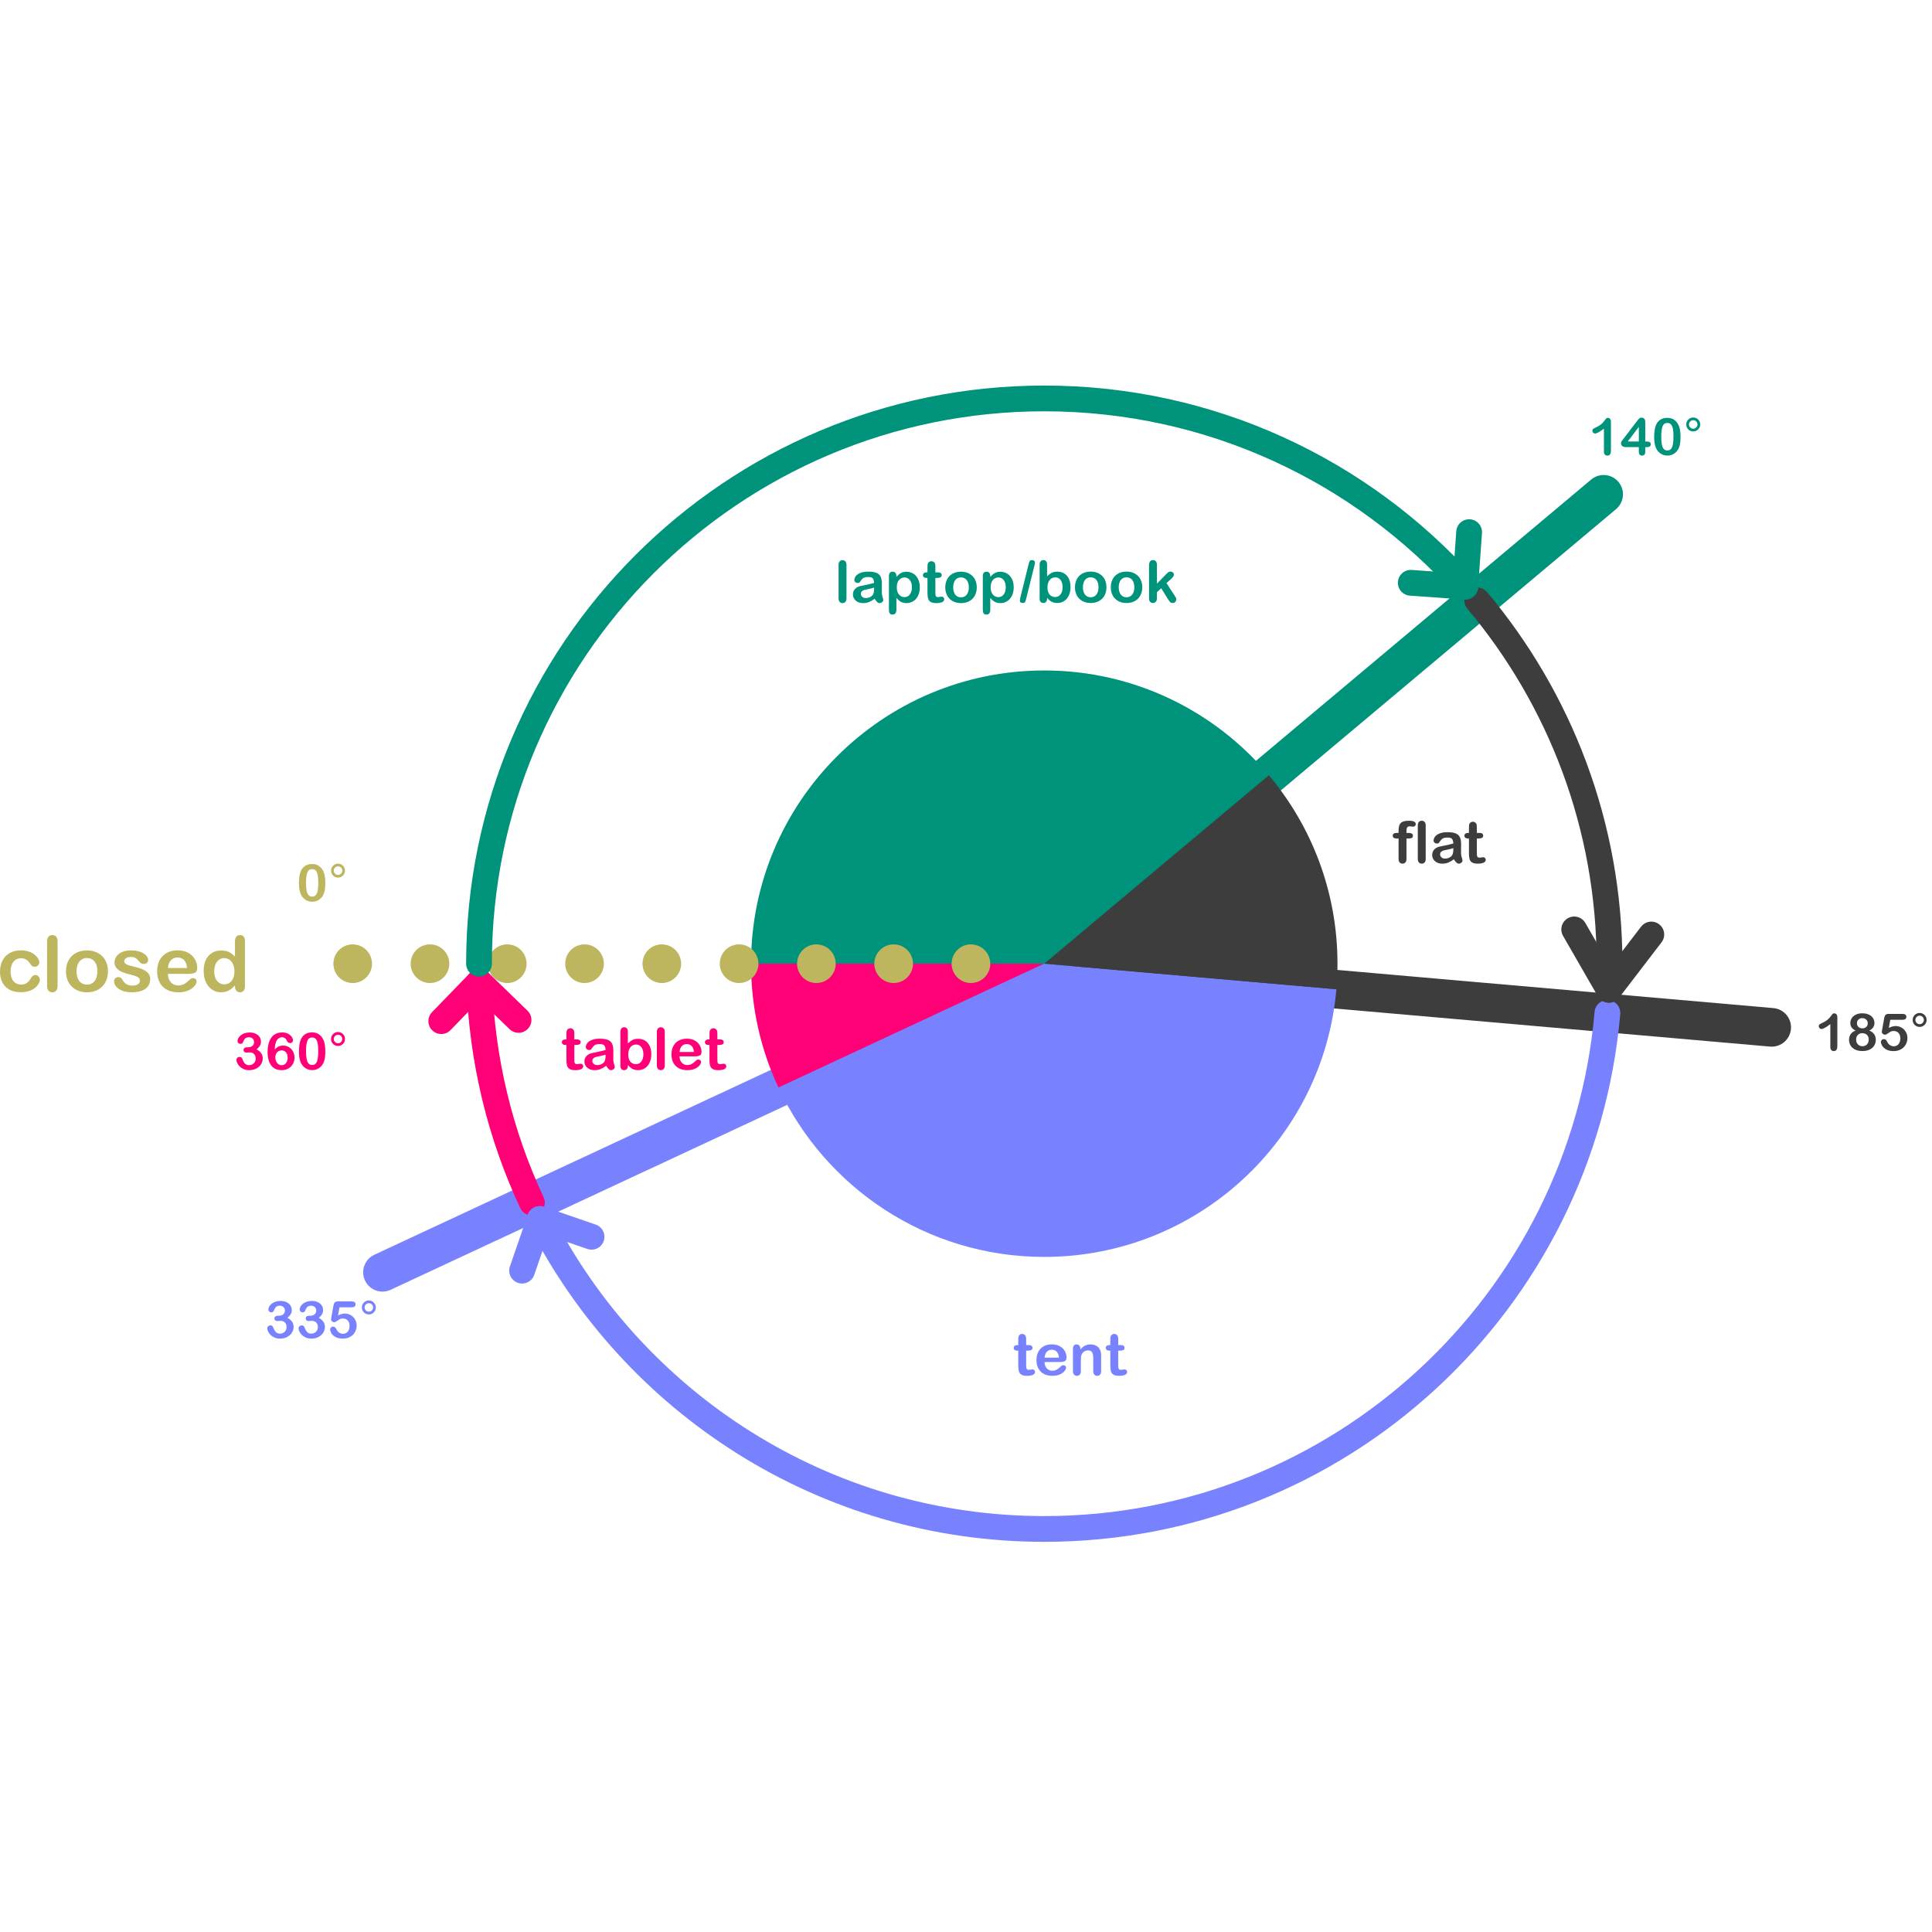 <?xml version="1.0"?>
<svg width="100" height="100" viewBox="0 0 300 214" version="1.1" xmlns="http://www.w3.org/2000/svg" xmlns:xlink="http://www.w3.org/1999/xlink" xml:space="preserve" xmlns:serif="http://www.serif.com/" style="fill-rule:evenodd;clip-rule:evenodd;stroke-linecap:round;stroke-linejoin:round;stroke-miterlimit:1;"><g><path d="M157.979,165.866l0.135,0l0,-0.721c0,-0.193 0.005,-0.345 0.016,-0.455c0.01,-0.11 0.039,-0.204 0.087,-0.283c0.048,-0.082 0.117,-0.149 0.207,-0.2c0.09,-0.051 0.191,-0.077 0.302,-0.077c0.155,0 0.296,0.057 0.422,0.171c0.084,0.076 0.137,0.169 0.16,0.279c0.022,0.11 0.034,0.266 0.034,0.468l0,0.818l0.449,0c0.174,0 0.307,0.04 0.398,0.121c0.092,0.08 0.137,0.183 0.137,0.309c0,0.162 -0.065,0.274 -0.195,0.339c-0.131,0.064 -0.317,0.096 -0.56,0.096l-0.229,0l0,2.207c0,0.187 0.006,0.331 0.02,0.432c0.013,0.101 0.049,0.184 0.108,0.246c0.058,0.063 0.153,0.095 0.285,0.095c0.072,0 0.17,-0.012 0.293,-0.037c0.122,-0.025 0.218,-0.038 0.287,-0.038c0.099,0 0.188,0.039 0.268,0.117c0.079,0.077 0.119,0.173 0.119,0.288c0,0.193 -0.108,0.341 -0.324,0.443c-0.216,0.103 -0.526,0.154 -0.931,0.154c-0.383,0 -0.674,-0.063 -0.872,-0.189c-0.198,-0.126 -0.327,-0.3 -0.389,-0.523c-0.061,-0.222 -0.092,-0.52 -0.092,-0.892l0,-2.303l-0.162,0c-0.177,0 -0.312,-0.041 -0.405,-0.123c-0.092,-0.082 -0.139,-0.186 -0.139,-0.312c0,-0.126 0.049,-0.229 0.146,-0.309c0.098,-0.081 0.239,-0.121 0.425,-0.121Z" style="fill:#7882ff;fill-rule:nonzero;"></path><path d="M164.598,168.494l-2.401,0c0.003,0.272 0.059,0.512 0.168,0.72c0.11,0.208 0.255,0.365 0.437,0.471c0.181,0.105 0.381,0.158 0.6,0.158c0.147,0 0.281,-0.017 0.402,-0.051c0.122,-0.033 0.239,-0.086 0.353,-0.158c0.114,-0.072 0.219,-0.149 0.315,-0.231c0.096,-0.082 0.22,-0.193 0.373,-0.334c0.063,-0.052 0.153,-0.079 0.27,-0.079c0.126,0 0.228,0.034 0.306,0.101c0.078,0.068 0.117,0.163 0.117,0.286c0,0.108 -0.044,0.235 -0.131,0.38c-0.087,0.145 -0.218,0.284 -0.393,0.418c-0.175,0.133 -0.396,0.243 -0.661,0.331c-0.265,0.088 -0.57,0.132 -0.915,0.132c-0.789,0 -1.402,-0.22 -1.839,-0.659c-0.438,-0.439 -0.657,-1.036 -0.657,-1.789c0,-0.354 0.054,-0.683 0.162,-0.986c0.108,-0.303 0.265,-0.563 0.472,-0.78c0.207,-0.217 0.462,-0.383 0.765,-0.499c0.303,-0.116 0.638,-0.173 1.007,-0.173c0.48,0 0.891,0.098 1.234,0.296c0.343,0.198 0.601,0.454 0.771,0.767c0.171,0.313 0.257,0.633 0.257,0.958c0,0.302 -0.089,0.497 -0.266,0.587c-0.176,0.089 -0.425,0.134 -0.746,0.134Zm-2.401,-0.681l2.226,0c-0.03,-0.411 -0.144,-0.718 -0.34,-0.921c-0.196,-0.204 -0.455,-0.306 -0.776,-0.306c-0.305,0 -0.556,0.104 -0.753,0.31c-0.196,0.207 -0.315,0.512 -0.357,0.917Z" style="fill:#7882ff;fill-rule:nonzero;"></path><path d="M167.759,166.424l0,0.145c0.216,-0.278 0.452,-0.483 0.708,-0.613c0.257,-0.131 0.551,-0.196 0.884,-0.196c0.324,0 0.613,0.069 0.868,0.207c0.254,0.138 0.445,0.332 0.571,0.584c0.081,0.147 0.133,0.305 0.157,0.475c0.024,0.17 0.036,0.387 0.036,0.65l0,2.233c0,0.24 -0.056,0.422 -0.169,0.545c-0.112,0.123 -0.258,0.184 -0.438,0.184c-0.183,0 -0.331,-0.063 -0.445,-0.189c-0.114,-0.126 -0.171,-0.306 -0.171,-0.54l0,-2c0,-0.395 -0.056,-0.698 -0.169,-0.907c-0.112,-0.21 -0.336,-0.314 -0.672,-0.314c-0.219,0 -0.418,0.063 -0.598,0.191c-0.18,0.127 -0.312,0.302 -0.396,0.525c-0.06,0.179 -0.09,0.513 -0.09,1.002l0,1.503c0,0.243 -0.057,0.425 -0.173,0.547c-0.115,0.121 -0.264,0.182 -0.447,0.182c-0.177,0 -0.322,-0.063 -0.436,-0.189c-0.114,-0.126 -0.171,-0.306 -0.171,-0.54l0,-3.468c0,-0.228 0.051,-0.399 0.153,-0.512c0.102,-0.112 0.241,-0.169 0.418,-0.169c0.108,0 0.205,0.025 0.292,0.075c0.087,0.05 0.157,0.125 0.209,0.224c0.053,0.1 0.079,0.221 0.079,0.365Z" style="fill:#7882ff;fill-rule:nonzero;"></path><path d="M172.274,165.866l0.134,0l0,-0.721c0,-0.193 0.006,-0.345 0.016,-0.455c0.011,-0.11 0.04,-0.204 0.088,-0.283c0.048,-0.082 0.117,-0.149 0.207,-0.2c0.09,-0.051 0.19,-0.077 0.301,-0.077c0.156,0 0.297,0.057 0.423,0.171c0.084,0.076 0.137,0.169 0.159,0.279c0.023,0.11 0.034,0.266 0.034,0.468l0,0.818l0.45,0c0.174,0 0.306,0.04 0.398,0.121c0.091,0.08 0.137,0.183 0.137,0.309c0,0.162 -0.065,0.274 -0.196,0.339c-0.13,0.064 -0.317,0.096 -0.56,0.096l-0.229,0l0,2.207c0,0.187 0.007,0.331 0.02,0.432c0.014,0.101 0.05,0.184 0.108,0.246c0.059,0.063 0.154,0.095 0.286,0.095c0.072,0 0.169,-0.012 0.292,-0.037c0.123,-0.025 0.219,-0.038 0.288,-0.038c0.099,0 0.188,0.039 0.267,0.117c0.08,0.077 0.119,0.173 0.119,0.288c0,0.193 -0.107,0.341 -0.323,0.443c-0.216,0.103 -0.526,0.154 -0.931,0.154c-0.384,0 -0.675,-0.063 -0.872,-0.189c-0.198,-0.126 -0.328,-0.3 -0.389,-0.523c-0.062,-0.222 -0.093,-0.52 -0.093,-0.892l0,-2.303l-0.161,0c-0.177,0 -0.312,-0.041 -0.405,-0.123c-0.093,-0.082 -0.139,-0.186 -0.139,-0.312c0,-0.126 0.048,-0.229 0.146,-0.309c0.097,-0.081 0.239,-0.121 0.425,-0.121Z" style="fill:#7882ff;fill-rule:nonzero;"></path></g><g><path d="M87.82,118.402l0.135,0l0,-0.721c0,-0.193 0.005,-0.345 0.015,-0.455c0.011,-0.109 0.04,-0.204 0.088,-0.283c0.048,-0.082 0.117,-0.149 0.207,-0.2c0.09,-0.051 0.19,-0.077 0.301,-0.077c0.156,0 0.297,0.057 0.423,0.172c0.084,0.076 0.137,0.169 0.159,0.279c0.023,0.109 0.034,0.265 0.034,0.468l0,0.817l0.45,0c0.174,0 0.306,0.04 0.398,0.121c0.091,0.08 0.137,0.184 0.137,0.31c0,0.161 -0.065,0.274 -0.196,0.338c-0.13,0.064 -0.317,0.097 -0.56,0.097l-0.229,0l0,2.206c0,0.187 0.007,0.332 0.02,0.433c0.014,0.101 0.05,0.183 0.108,0.246c0.059,0.063 0.154,0.094 0.286,0.094c0.072,0 0.169,-0.012 0.292,-0.037c0.123,-0.025 0.219,-0.037 0.288,-0.037c0.099,0 0.188,0.038 0.267,0.116c0.08,0.078 0.12,0.174 0.12,0.288c0,0.193 -0.108,0.341 -0.324,0.444c-0.216,0.102 -0.526,0.153 -0.931,0.153c-0.384,0 -0.674,-0.063 -0.872,-0.189c-0.198,-0.125 -0.328,-0.3 -0.389,-0.522c-0.062,-0.223 -0.092,-0.52 -0.092,-0.893l0,-2.302l-0.162,0c-0.177,0 -0.312,-0.041 -0.405,-0.123c-0.093,-0.082 -0.139,-0.186 -0.139,-0.312c0,-0.126 0.048,-0.23 0.146,-0.31c0.097,-0.081 0.239,-0.121 0.425,-0.121Z" style="fill:#ff0076;fill-rule:nonzero;"></path><path d="M94.115,122.498c-0.297,0.225 -0.584,0.394 -0.861,0.507c-0.278,0.113 -0.589,0.169 -0.933,0.169c-0.315,0 -0.592,-0.06 -0.83,-0.182c-0.238,-0.121 -0.422,-0.286 -0.551,-0.494c-0.129,-0.208 -0.193,-0.434 -0.193,-0.677c0,-0.328 0.106,-0.608 0.319,-0.839c0.213,-0.232 0.505,-0.387 0.877,-0.466c0.078,-0.018 0.271,-0.057 0.58,-0.119c0.309,-0.061 0.573,-0.118 0.794,-0.169c0.22,-0.051 0.459,-0.114 0.717,-0.187c-0.015,-0.316 -0.08,-0.548 -0.196,-0.696c-0.115,-0.148 -0.354,-0.222 -0.717,-0.222c-0.312,0 -0.546,0.042 -0.704,0.127c-0.157,0.085 -0.292,0.213 -0.404,0.382c-0.113,0.17 -0.192,0.282 -0.239,0.337c-0.046,0.054 -0.146,0.081 -0.299,0.081c-0.138,0 -0.257,-0.043 -0.357,-0.13c-0.101,-0.086 -0.151,-0.197 -0.151,-0.331c0,-0.211 0.077,-0.416 0.23,-0.616c0.152,-0.199 0.391,-0.363 0.714,-0.492c0.324,-0.129 0.727,-0.193 1.21,-0.193c0.54,0 0.964,0.062 1.273,0.187c0.308,0.124 0.526,0.321 0.654,0.591c0.127,0.269 0.191,0.627 0.191,1.072c0,0.281 -0.001,0.52 -0.002,0.716c-0.002,0.196 -0.004,0.415 -0.007,0.655c0,0.226 0.038,0.461 0.115,0.705c0.076,0.245 0.114,0.402 0.114,0.473c0,0.123 -0.059,0.235 -0.177,0.336c-0.119,0.101 -0.253,0.151 -0.403,0.151c-0.126,0 -0.25,-0.057 -0.373,-0.173c-0.123,-0.116 -0.253,-0.284 -0.391,-0.503Zm-0.081,-1.736c-0.18,0.064 -0.442,0.132 -0.785,0.204c-0.343,0.072 -0.581,0.125 -0.712,0.158c-0.132,0.034 -0.258,0.1 -0.378,0.198c-0.12,0.098 -0.18,0.235 -0.18,0.411c0,0.182 0.07,0.336 0.211,0.464c0.141,0.127 0.326,0.191 0.553,0.191c0.243,0 0.467,-0.052 0.673,-0.156c0.205,-0.104 0.356,-0.238 0.451,-0.402c0.111,-0.182 0.167,-0.481 0.167,-0.897l0,-0.171Z" style="fill:#ff0076;fill-rule:nonzero;"></path><path d="M97.496,117.198l0,1.832c0.231,-0.234 0.466,-0.413 0.706,-0.538c0.24,-0.124 0.537,-0.187 0.89,-0.187c0.408,0 0.766,0.095 1.073,0.284c0.307,0.189 0.545,0.463 0.715,0.822c0.169,0.358 0.254,0.784 0.254,1.276c0,0.363 -0.047,0.697 -0.142,1c-0.094,0.303 -0.231,0.566 -0.411,0.789c-0.18,0.222 -0.398,0.395 -0.654,0.516c-0.257,0.122 -0.539,0.182 -0.848,0.182c-0.189,0 -0.367,-0.022 -0.533,-0.065c-0.166,-0.044 -0.308,-0.102 -0.425,-0.174c-0.117,-0.072 -0.216,-0.146 -0.299,-0.222c-0.082,-0.076 -0.191,-0.19 -0.326,-0.343l0,0.119c0,0.225 -0.055,0.396 -0.166,0.512c-0.111,0.116 -0.252,0.173 -0.423,0.173c-0.174,0 -0.312,-0.057 -0.416,-0.173c-0.103,-0.116 -0.155,-0.287 -0.155,-0.512l0,-5.238c0,-0.244 0.05,-0.427 0.151,-0.552c0.1,-0.124 0.24,-0.187 0.42,-0.187c0.189,0 0.334,0.06 0.436,0.178c0.102,0.119 0.153,0.288 0.153,0.508Zm0.059,3.564c0,0.477 0.111,0.844 0.335,1.101c0.223,0.256 0.516,0.384 0.879,0.384c0.308,0 0.574,-0.131 0.798,-0.393c0.223,-0.262 0.335,-0.638 0.335,-1.127c0,-0.317 -0.047,-0.589 -0.14,-0.818c-0.093,-0.228 -0.224,-0.405 -0.395,-0.529c-0.171,-0.125 -0.37,-0.187 -0.598,-0.187c-0.234,0 -0.442,0.062 -0.625,0.187c-0.183,0.124 -0.327,0.304 -0.432,0.54c-0.105,0.236 -0.157,0.517 -0.157,0.842Z" style="fill:#ff0076;fill-rule:nonzero;"></path><path d="M101.997,122.445l0,-5.203c0,-0.24 0.055,-0.422 0.164,-0.545c0.11,-0.123 0.257,-0.185 0.443,-0.185c0.186,0 0.336,0.061 0.45,0.183c0.114,0.121 0.171,0.304 0.171,0.547l0,5.203c0,0.243 -0.058,0.426 -0.173,0.547c-0.116,0.122 -0.265,0.182 -0.448,0.182c-0.18,0 -0.326,-0.063 -0.438,-0.189c-0.113,-0.125 -0.169,-0.306 -0.169,-0.54Z" style="fill:#ff0076;fill-rule:nonzero;"></path><path d="M107.919,121.03l-2.401,0c0.003,0.272 0.059,0.513 0.169,0.721c0.109,0.208 0.254,0.364 0.436,0.47c0.181,0.105 0.381,0.158 0.6,0.158c0.147,0 0.281,-0.017 0.402,-0.05c0.122,-0.034 0.24,-0.087 0.353,-0.159c0.114,-0.071 0.219,-0.148 0.315,-0.23c0.096,-0.082 0.221,-0.194 0.373,-0.334c0.063,-0.053 0.153,-0.079 0.27,-0.079c0.126,0 0.228,0.033 0.306,0.101c0.078,0.067 0.117,0.162 0.117,0.285c0,0.109 -0.044,0.235 -0.13,0.38c-0.087,0.145 -0.219,0.285 -0.394,0.418c-0.175,0.133 -0.396,0.244 -0.661,0.332c-0.265,0.088 -0.57,0.131 -0.915,0.131c-0.788,0 -1.401,-0.219 -1.839,-0.659c-0.438,-0.439 -0.657,-1.035 -0.657,-1.788c0,-0.355 0.054,-0.684 0.162,-0.987c0.108,-0.303 0.266,-0.563 0.472,-0.78c0.207,-0.217 0.462,-0.383 0.765,-0.499c0.303,-0.115 0.638,-0.173 1.007,-0.173c0.48,0 0.891,0.099 1.234,0.296c0.344,0.198 0.601,0.454 0.772,0.767c0.17,0.314 0.256,0.633 0.256,0.958c0,0.302 -0.089,0.498 -0.265,0.587c-0.177,0.089 -0.426,0.134 -0.747,0.134Zm-2.401,-0.681l2.226,0c-0.03,-0.41 -0.143,-0.717 -0.34,-0.921c-0.196,-0.203 -0.455,-0.305 -0.775,-0.305c-0.306,0 -0.557,0.103 -0.754,0.31c-0.196,0.206 -0.315,0.511 -0.357,0.916Z" style="fill:#ff0076;fill-rule:nonzero;"></path><path d="M110.032,118.402l0.135,0l0,-0.721c0,-0.193 0.006,-0.345 0.016,-0.455c0.011,-0.109 0.04,-0.204 0.088,-0.283c0.048,-0.082 0.117,-0.149 0.207,-0.2c0.09,-0.051 0.19,-0.077 0.301,-0.077c0.156,0 0.297,0.057 0.423,0.172c0.084,0.076 0.137,0.169 0.159,0.279c0.023,0.109 0.034,0.265 0.034,0.468l0,0.817l0.45,0c0.173,0 0.306,0.04 0.398,0.121c0.091,0.08 0.137,0.184 0.137,0.31c0,0.161 -0.066,0.274 -0.196,0.338c-0.13,0.064 -0.317,0.097 -0.56,0.097l-0.229,0l0,2.206c0,0.187 0.007,0.332 0.02,0.433c0.014,0.101 0.05,0.183 0.108,0.246c0.059,0.063 0.154,0.094 0.286,0.094c0.072,0 0.169,-0.012 0.292,-0.037c0.123,-0.025 0.219,-0.037 0.288,-0.037c0.099,0 0.188,0.038 0.267,0.116c0.08,0.078 0.119,0.174 0.119,0.288c0,0.193 -0.108,0.341 -0.323,0.444c-0.216,0.102 -0.526,0.153 -0.931,0.153c-0.384,0 -0.675,-0.063 -0.872,-0.189c-0.198,-0.125 -0.328,-0.3 -0.389,-0.522c-0.062,-0.223 -0.093,-0.52 -0.093,-0.893l0,-2.302l-0.161,0c-0.177,0 -0.312,-0.041 -0.405,-0.123c-0.093,-0.082 -0.14,-0.186 -0.14,-0.312c0,-0.126 0.049,-0.23 0.147,-0.31c0.097,-0.081 0.239,-0.121 0.424,-0.121Z" style="fill:#ff0076;fill-rule:nonzero;"></path></g><g><path d="M130.213,49.92l0,-5.203c0,-0.24 0.055,-0.422 0.164,-0.545c0.11,-0.123 0.257,-0.185 0.443,-0.185c0.186,0 0.336,0.061 0.45,0.183c0.114,0.121 0.171,0.304 0.171,0.547l0,5.203c0,0.243 -0.058,0.425 -0.174,0.547c-0.115,0.122 -0.264,0.182 -0.447,0.182c-0.18,0 -0.326,-0.063 -0.438,-0.189c-0.113,-0.126 -0.169,-0.306 -0.169,-0.54Z" style="fill:#00937b;fill-rule:nonzero;"></path><path d="M135.811,49.973c-0.297,0.225 -0.584,0.394 -0.861,0.507c-0.277,0.113 -0.588,0.169 -0.933,0.169c-0.315,0 -0.591,-0.06 -0.83,-0.182c-0.238,-0.122 -0.421,-0.286 -0.55,-0.494c-0.129,-0.208 -0.194,-0.434 -0.194,-0.677c0,-0.328 0.107,-0.608 0.32,-0.84c0.212,-0.231 0.505,-0.386 0.876,-0.465c0.078,-0.018 0.272,-0.057 0.58,-0.119c0.309,-0.062 0.574,-0.118 0.794,-0.169c0.22,-0.051 0.459,-0.114 0.717,-0.187c-0.015,-0.316 -0.08,-0.549 -0.195,-0.696c-0.116,-0.148 -0.355,-0.222 -0.718,-0.222c-0.311,0 -0.546,0.042 -0.703,0.127c-0.158,0.085 -0.292,0.212 -0.405,0.382c-0.112,0.17 -0.192,0.282 -0.238,0.337c-0.047,0.054 -0.146,0.081 -0.299,0.081c-0.138,0 -0.257,-0.043 -0.358,-0.13c-0.1,-0.086 -0.15,-0.197 -0.15,-0.332c0,-0.211 0.076,-0.416 0.229,-0.615c0.153,-0.199 0.391,-0.363 0.715,-0.492c0.324,-0.129 0.727,-0.193 1.209,-0.193c0.54,0 0.964,0.062 1.273,0.186c0.309,0.125 0.527,0.322 0.654,0.591c0.128,0.27 0.191,0.627 0.191,1.073c0,0.281 0,0.52 -0.002,0.716c-0.001,0.196 -0.004,0.415 -0.007,0.655c0,0.225 0.039,0.461 0.115,0.705c0.076,0.245 0.115,0.402 0.115,0.473c0,0.123 -0.06,0.235 -0.178,0.336c-0.118,0.101 -0.252,0.151 -0.402,0.151c-0.126,0 -0.251,-0.057 -0.374,-0.173c-0.122,-0.116 -0.253,-0.284 -0.391,-0.503Zm-0.081,-1.736c-0.18,0.064 -0.441,0.132 -0.784,0.204c-0.344,0.072 -0.581,0.125 -0.713,0.158c-0.132,0.034 -0.258,0.1 -0.378,0.198c-0.12,0.098 -0.18,0.235 -0.18,0.411c0,0.182 0.071,0.336 0.212,0.464c0.141,0.127 0.325,0.191 0.553,0.191c0.243,0 0.467,-0.052 0.672,-0.156c0.205,-0.104 0.356,-0.238 0.452,-0.402c0.111,-0.182 0.166,-0.481 0.166,-0.897l0,-0.171Z" style="fill:#00937b;fill-rule:nonzero;"></path><path d="M139.193,46.444l0,0.145c0.23,-0.279 0.47,-0.483 0.719,-0.613c0.249,-0.131 0.531,-0.196 0.845,-0.196c0.378,0 0.726,0.095 1.044,0.286c0.317,0.19 0.568,0.469 0.753,0.835c0.184,0.366 0.276,0.8 0.276,1.301c0,0.369 -0.053,0.708 -0.159,1.017c-0.107,0.309 -0.253,0.568 -0.439,0.778c-0.186,0.209 -0.405,0.37 -0.658,0.483c-0.254,0.113 -0.526,0.169 -0.817,0.169c-0.35,0 -0.645,-0.068 -0.883,-0.206c-0.238,-0.138 -0.466,-0.34 -0.681,-0.607l0,1.802c0,0.527 -0.197,0.791 -0.589,0.791c-0.231,0 -0.384,-0.068 -0.459,-0.204c-0.075,-0.136 -0.112,-0.335 -0.112,-0.596l0,-5.176c0,-0.229 0.05,-0.4 0.152,-0.512c0.102,-0.113 0.242,-0.17 0.419,-0.17c0.173,0 0.315,0.058 0.424,0.174c0.11,0.116 0.165,0.282 0.165,0.499Zm2.405,1.744c0,-0.316 -0.049,-0.588 -0.148,-0.815c-0.099,-0.227 -0.236,-0.401 -0.412,-0.523c-0.175,-0.121 -0.369,-0.182 -0.582,-0.182c-0.339,0 -0.624,0.13 -0.856,0.391c-0.233,0.261 -0.349,0.645 -0.349,1.151c0,0.478 0.115,0.849 0.346,1.114c0.231,0.266 0.517,0.398 0.859,0.398c0.204,0 0.393,-0.058 0.567,-0.173c0.174,-0.116 0.313,-0.29 0.418,-0.521c0.105,-0.232 0.157,-0.511 0.157,-0.84Z" style="fill:#00937b;fill-rule:nonzero;"></path><path d="M143.882,45.877l0.135,0l0,-0.721c0,-0.193 0.006,-0.345 0.016,-0.455c0.011,-0.109 0.04,-0.204 0.088,-0.283c0.048,-0.082 0.117,-0.149 0.207,-0.2c0.09,-0.051 0.19,-0.077 0.301,-0.077c0.156,0 0.297,0.057 0.423,0.171c0.084,0.077 0.137,0.17 0.159,0.28c0.023,0.109 0.034,0.265 0.034,0.468l0,0.817l0.45,0c0.173,0 0.306,0.04 0.398,0.121c0.091,0.08 0.137,0.184 0.137,0.31c0,0.161 -0.066,0.273 -0.196,0.338c-0.13,0.064 -0.317,0.097 -0.56,0.097l-0.229,0l0,2.206c0,0.187 0.007,0.331 0.02,0.433c0.014,0.101 0.05,0.183 0.108,0.246c0.059,0.063 0.154,0.094 0.286,0.094c0.072,0 0.169,-0.012 0.292,-0.037c0.123,-0.025 0.219,-0.038 0.288,-0.038c0.099,0 0.188,0.039 0.267,0.117c0.08,0.078 0.119,0.173 0.119,0.288c0,0.193 -0.108,0.341 -0.323,0.444c-0.216,0.102 -0.526,0.153 -0.931,0.153c-0.384,0 -0.675,-0.063 -0.872,-0.189c-0.198,-0.126 -0.328,-0.3 -0.389,-0.523c-0.062,-0.222 -0.093,-0.52 -0.093,-0.892l0,-2.302l-0.161,0c-0.177,0 -0.312,-0.041 -0.405,-0.123c-0.093,-0.082 -0.14,-0.186 -0.14,-0.312c0,-0.126 0.049,-0.23 0.147,-0.31c0.097,-0.081 0.239,-0.121 0.424,-0.121Z" style="fill:#00937b;fill-rule:nonzero;"></path><path d="M151.67,48.21c0,0.358 -0.056,0.687 -0.17,0.989c-0.114,0.302 -0.279,0.561 -0.495,0.778c-0.216,0.217 -0.474,0.383 -0.773,0.499c-0.3,0.116 -0.637,0.173 -1.012,0.173c-0.372,0 -0.706,-0.058 -1.003,-0.175c-0.297,-0.118 -0.554,-0.285 -0.771,-0.504c-0.217,-0.218 -0.382,-0.476 -0.495,-0.773c-0.112,-0.297 -0.168,-0.626 -0.168,-0.987c0,-0.363 0.057,-0.695 0.171,-0.997c0.114,-0.302 0.277,-0.56 0.49,-0.774c0.213,-0.213 0.47,-0.378 0.773,-0.494c0.303,-0.116 0.637,-0.174 1.003,-0.174c0.372,0 0.709,0.059 1.012,0.176c0.302,0.117 0.562,0.284 0.777,0.501c0.216,0.217 0.38,0.475 0.493,0.774c0.112,0.298 0.168,0.628 0.168,0.988Zm-1.232,0c0,-0.489 -0.11,-0.87 -0.33,-1.142c-0.22,-0.273 -0.516,-0.409 -0.888,-0.409c-0.24,0 -0.451,0.061 -0.634,0.183c-0.183,0.121 -0.324,0.301 -0.423,0.538c-0.099,0.237 -0.148,0.514 -0.148,0.83c0,0.314 0.049,0.588 0.146,0.822c0.097,0.235 0.237,0.414 0.418,0.539c0.181,0.124 0.395,0.186 0.641,0.186c0.372,0 0.668,-0.137 0.888,-0.411c0.22,-0.274 0.33,-0.652 0.33,-1.136Z" style="fill:#00937b;fill-rule:nonzero;"></path><path d="M153.77,46.444l0,0.145c0.231,-0.279 0.471,-0.483 0.72,-0.613c0.249,-0.131 0.53,-0.196 0.845,-0.196c0.378,0 0.726,0.095 1.043,0.286c0.318,0.19 0.569,0.469 0.754,0.835c0.184,0.366 0.276,0.8 0.276,1.301c0,0.369 -0.053,0.708 -0.16,1.017c-0.106,0.309 -0.252,0.568 -0.438,0.778c-0.186,0.209 -0.405,0.37 -0.659,0.483c-0.253,0.113 -0.525,0.169 -0.816,0.169c-0.351,0 -0.645,-0.068 -0.883,-0.206c-0.239,-0.138 -0.466,-0.34 -0.682,-0.607l0,1.802c0,0.527 -0.196,0.791 -0.589,0.791c-0.231,0 -0.383,-0.068 -0.458,-0.204c-0.075,-0.136 -0.113,-0.335 -0.113,-0.596l0,-5.176c0,-0.229 0.051,-0.4 0.153,-0.512c0.102,-0.113 0.241,-0.17 0.418,-0.17c0.174,0 0.316,0.058 0.425,0.174c0.11,0.116 0.164,0.282 0.164,0.499Zm2.406,1.744c0,-0.316 -0.049,-0.588 -0.148,-0.815c-0.099,-0.227 -0.236,-0.401 -0.412,-0.523c-0.175,-0.121 -0.369,-0.182 -0.582,-0.182c-0.339,0 -0.624,0.13 -0.857,0.391c-0.232,0.261 -0.348,0.645 -0.348,1.151c0,0.478 0.115,0.849 0.346,1.114c0.231,0.266 0.517,0.398 0.859,0.398c0.204,0 0.393,-0.058 0.566,-0.173c0.174,-0.116 0.314,-0.29 0.419,-0.521c0.105,-0.232 0.157,-0.511 0.157,-0.84Z" style="fill:#00937b;fill-rule:nonzero;"></path></g><g><path d="M216.878,86.335l0.292,0l0,-0.36c0,-0.375 0.049,-0.673 0.146,-0.895c0.098,-0.221 0.263,-0.382 0.495,-0.483c0.232,-0.101 0.551,-0.152 0.955,-0.152c0.717,0 1.075,0.172 1.075,0.515c0,0.111 -0.037,0.206 -0.112,0.285c-0.075,0.079 -0.164,0.119 -0.266,0.119c-0.048,0 -0.13,-0.009 -0.247,-0.026c-0.117,-0.018 -0.216,-0.027 -0.297,-0.027c-0.222,0 -0.364,0.064 -0.427,0.191c-0.063,0.128 -0.094,0.31 -0.094,0.547l0,0.286l0.301,0c0.468,0 0.701,0.138 0.701,0.413c0,0.197 -0.062,0.321 -0.186,0.374c-0.125,0.052 -0.296,0.079 -0.515,0.079l-0.301,0l0,3.177c0,0.237 -0.058,0.418 -0.173,0.543c-0.116,0.124 -0.265,0.187 -0.448,0.187c-0.174,0 -0.318,-0.063 -0.434,-0.187c-0.115,-0.125 -0.173,-0.306 -0.173,-0.543l0,-3.177l-0.337,0c-0.183,0 -0.324,-0.04 -0.423,-0.121c-0.099,-0.081 -0.148,-0.185 -0.148,-0.314c0,-0.287 0.205,-0.431 0.616,-0.431Z" style="fill:#3d3d3d;fill-rule:nonzero;"></path><path d="M220.156,90.378l0,-5.203c0,-0.24 0.054,-0.422 0.164,-0.545c0.109,-0.123 0.257,-0.185 0.443,-0.185c0.186,0 0.336,0.061 0.449,0.183c0.114,0.121 0.171,0.304 0.171,0.547l0,5.203c0,0.243 -0.057,0.426 -0.173,0.547c-0.115,0.122 -0.264,0.183 -0.447,0.183c-0.18,0 -0.326,-0.063 -0.439,-0.189c-0.112,-0.126 -0.168,-0.307 -0.168,-0.541Z" style="fill:#3d3d3d;fill-rule:nonzero;"></path><path d="M225.754,90.431c-0.297,0.225 -0.584,0.395 -0.861,0.507c-0.277,0.113 -0.588,0.17 -0.933,0.17c-0.315,0 -0.591,-0.061 -0.83,-0.183c-0.238,-0.121 -0.422,-0.286 -0.551,-0.494c-0.129,-0.208 -0.193,-0.434 -0.193,-0.677c0,-0.328 0.106,-0.608 0.319,-0.839c0.213,-0.232 0.505,-0.387 0.877,-0.466c0.078,-0.018 0.271,-0.057 0.58,-0.119c0.309,-0.061 0.573,-0.118 0.794,-0.169c0.22,-0.051 0.459,-0.113 0.717,-0.187c-0.015,-0.316 -0.08,-0.548 -0.196,-0.696c-0.115,-0.148 -0.354,-0.222 -0.717,-0.222c-0.312,0 -0.546,0.042 -0.703,0.127c-0.158,0.085 -0.293,0.213 -0.405,0.383c-0.113,0.17 -0.192,0.282 -0.238,0.336c-0.047,0.054 -0.147,0.081 -0.3,0.081c-0.137,0 -0.257,-0.043 -0.357,-0.13c-0.1,-0.086 -0.151,-0.197 -0.151,-0.331c0,-0.211 0.077,-0.416 0.23,-0.616c0.153,-0.199 0.391,-0.363 0.715,-0.492c0.323,-0.129 0.727,-0.193 1.209,-0.193c0.54,0 0.964,0.062 1.273,0.187c0.308,0.124 0.527,0.321 0.654,0.591c0.127,0.269 0.191,0.627 0.191,1.072c0,0.281 -0.001,0.52 -0.002,0.716c-0.002,0.197 -0.004,0.415 -0.007,0.655c0,0.226 0.038,0.461 0.115,0.705c0.076,0.245 0.114,0.402 0.114,0.473c0,0.123 -0.059,0.235 -0.177,0.336c-0.119,0.101 -0.253,0.152 -0.403,0.152c-0.126,0 -0.25,-0.058 -0.373,-0.174c-0.123,-0.116 -0.253,-0.283 -0.391,-0.503Zm-0.081,-1.736c-0.18,0.064 -0.441,0.133 -0.785,0.204c-0.343,0.072 -0.58,0.125 -0.712,0.159c-0.132,0.033 -0.258,0.099 -0.378,0.197c-0.12,0.098 -0.18,0.235 -0.18,0.411c0,0.182 0.071,0.336 0.211,0.464c0.141,0.127 0.326,0.191 0.554,0.191c0.242,0 0.466,-0.052 0.672,-0.156c0.205,-0.104 0.356,-0.238 0.452,-0.402c0.111,-0.182 0.166,-0.481 0.166,-0.897l0,-0.171Z" style="fill:#3d3d3d;fill-rule:nonzero;"></path><path d="M227.962,86.335l0.135,0l0,-0.721c0,-0.193 0.005,-0.345 0.015,-0.454c0.011,-0.11 0.04,-0.205 0.088,-0.284c0.048,-0.082 0.117,-0.149 0.207,-0.2c0.09,-0.051 0.19,-0.077 0.301,-0.077c0.156,0 0.297,0.057 0.423,0.172c0.084,0.076 0.137,0.169 0.159,0.279c0.023,0.11 0.034,0.266 0.034,0.468l0,0.817l0.45,0c0.174,0 0.306,0.04 0.398,0.121c0.091,0.081 0.137,0.184 0.137,0.31c0,0.161 -0.065,0.274 -0.196,0.338c-0.13,0.065 -0.317,0.097 -0.559,0.097l-0.23,0l0,2.206c0,0.187 0.007,0.332 0.02,0.433c0.014,0.101 0.05,0.183 0.108,0.246c0.059,0.063 0.154,0.094 0.286,0.094c0.072,0 0.169,-0.012 0.292,-0.037c0.123,-0.025 0.219,-0.037 0.288,-0.037c0.099,0 0.188,0.038 0.267,0.116c0.08,0.078 0.12,0.174 0.12,0.288c0,0.193 -0.108,0.341 -0.324,0.444c-0.216,0.102 -0.526,0.154 -0.931,0.154c-0.384,0 -0.674,-0.063 -0.872,-0.189c-0.198,-0.126 -0.328,-0.301 -0.389,-0.523c-0.062,-0.223 -0.092,-0.52 -0.092,-0.892l0,-2.303l-0.162,0c-0.177,0 -0.312,-0.041 -0.405,-0.123c-0.093,-0.082 -0.139,-0.186 -0.139,-0.312c0,-0.126 0.048,-0.229 0.146,-0.31c0.097,-0.081 0.239,-0.121 0.425,-0.121Z" style="fill:#3d3d3d;fill-rule:nonzero;"></path></g><g><path d="M6.187,109.102c0,0.199 -0.061,0.412 -0.183,0.639c-0.122,0.226 -0.307,0.442 -0.557,0.647c-0.25,0.205 -0.565,0.37 -0.944,0.495c-0.38,0.125 -0.808,0.188 -1.283,0.188c-1.012,0 -1.801,-0.288 -2.369,-0.864c-0.567,-0.576 -0.851,-1.349 -0.851,-2.318c0,-0.656 0.13,-1.236 0.39,-1.74c0.259,-0.504 0.635,-0.893 1.127,-1.169c0.491,-0.275 1.079,-0.413 1.762,-0.413c0.424,0 0.813,0.061 1.167,0.182c0.353,0.121 0.653,0.277 0.899,0.468c0.246,0.192 0.434,0.396 0.563,0.613c0.13,0.217 0.195,0.419 0.195,0.606c0,0.192 -0.073,0.354 -0.219,0.487c-0.145,0.132 -0.322,0.199 -0.53,0.199c-0.136,0 -0.249,-0.034 -0.339,-0.103c-0.09,-0.068 -0.191,-0.178 -0.303,-0.331c-0.199,-0.297 -0.408,-0.519 -0.626,-0.668c-0.218,-0.148 -0.495,-0.222 -0.831,-0.222c-0.483,0 -0.873,0.184 -1.169,0.553c-0.295,0.369 -0.443,0.874 -0.443,1.515c0,0.301 0.038,0.577 0.114,0.829c0.076,0.252 0.186,0.467 0.329,0.645c0.144,0.177 0.318,0.312 0.522,0.404c0.204,0.092 0.428,0.138 0.671,0.138c0.328,0 0.609,-0.075 0.843,-0.223c0.234,-0.149 0.44,-0.375 0.62,-0.68c0.1,-0.18 0.208,-0.32 0.324,-0.422c0.116,-0.101 0.258,-0.152 0.426,-0.152c0.2,0 0.365,0.074 0.497,0.223c0.132,0.148 0.198,0.306 0.198,0.474Z" style="fill:#bdb65e;fill-rule:nonzero;"></path><path d="M7.308,110.11l0,-6.937c0,-0.321 0.073,-0.563 0.219,-0.727c0.146,-0.164 0.343,-0.246 0.591,-0.246c0.248,0 0.447,0.081 0.599,0.243c0.152,0.162 0.228,0.405 0.228,0.73l0,6.937c0,0.324 -0.077,0.567 -0.231,0.73c-0.154,0.162 -0.352,0.243 -0.596,0.243c-0.24,0 -0.435,-0.084 -0.585,-0.252c-0.15,-0.168 -0.225,-0.408 -0.225,-0.721Z" style="fill:#bdb65e;fill-rule:nonzero;"></path><path d="M16.763,107.831c0,0.476 -0.076,0.916 -0.228,1.318c-0.152,0.402 -0.371,0.748 -0.659,1.037c-0.288,0.289 -0.632,0.511 -1.031,0.665c-0.4,0.155 -0.85,0.232 -1.349,0.232c-0.496,0 -0.942,-0.078 -1.337,-0.235c-0.396,-0.156 -0.739,-0.38 -1.029,-0.671c-0.289,-0.291 -0.509,-0.634 -0.659,-1.031c-0.15,-0.396 -0.225,-0.835 -0.225,-1.315c0,-0.485 0.076,-0.928 0.228,-1.33c0.152,-0.403 0.37,-0.746 0.653,-1.032c0.284,-0.285 0.628,-0.504 1.032,-0.659c0.403,-0.154 0.849,-0.231 1.337,-0.231c0.495,0 0.945,0.078 1.349,0.234c0.403,0.156 0.749,0.379 1.037,0.668c0.288,0.289 0.506,0.633 0.656,1.031c0.15,0.399 0.225,0.838 0.225,1.319Zm-1.643,0c0,-0.653 -0.147,-1.16 -0.44,-1.524c-0.294,-0.363 -0.689,-0.545 -1.184,-0.545c-0.32,0 -0.602,0.081 -0.846,0.244c-0.244,0.162 -0.431,0.401 -0.563,0.717c-0.132,0.317 -0.198,0.686 -0.198,1.108c0,0.418 0.065,0.783 0.195,1.095c0.13,0.313 0.315,0.552 0.557,0.718c0.242,0.166 0.527,0.249 0.855,0.249c0.495,0 0.89,-0.182 1.184,-0.548c0.293,-0.365 0.44,-0.87 0.44,-1.514Z" style="fill:#bdb65e;fill-rule:nonzero;"></path><path d="M23.322,108.991c0,0.441 -0.11,0.819 -0.33,1.134c-0.22,0.314 -0.544,0.552 -0.974,0.715c-0.43,0.162 -0.952,0.243 -1.568,0.243c-0.587,0 -1.091,-0.088 -1.511,-0.264c-0.419,-0.176 -0.729,-0.395 -0.929,-0.659c-0.2,-0.264 -0.3,-0.528 -0.3,-0.794c0,-0.176 0.064,-0.326 0.192,-0.451c0.128,-0.125 0.29,-0.188 0.486,-0.188c0.172,0 0.304,0.041 0.396,0.123c0.091,0.082 0.179,0.198 0.263,0.346c0.168,0.285 0.369,0.498 0.603,0.639c0.234,0.14 0.552,0.211 0.956,0.211c0.328,0 0.597,-0.072 0.806,-0.214c0.21,-0.143 0.315,-0.306 0.315,-0.49c0,-0.281 -0.109,-0.486 -0.327,-0.615c-0.217,-0.129 -0.576,-0.252 -1.076,-0.369c-0.563,-0.137 -1.022,-0.28 -1.376,-0.431c-0.353,-0.15 -0.636,-0.348 -0.848,-0.594c-0.212,-0.246 -0.318,-0.549 -0.318,-0.909c0,-0.32 0.098,-0.623 0.294,-0.908c0.196,-0.285 0.485,-0.512 0.866,-0.682c0.382,-0.17 0.843,-0.255 1.382,-0.255c0.424,0 0.805,0.043 1.142,0.129c0.338,0.086 0.62,0.201 0.846,0.345c0.226,0.145 0.397,0.305 0.515,0.481c0.118,0.176 0.177,0.348 0.177,0.515c0,0.184 -0.063,0.334 -0.189,0.452c-0.126,0.117 -0.304,0.175 -0.536,0.175c-0.168,0 -0.311,-0.046 -0.429,-0.14c-0.118,-0.094 -0.253,-0.235 -0.405,-0.422c-0.123,-0.156 -0.269,-0.281 -0.437,-0.375c-0.168,-0.094 -0.396,-0.141 -0.684,-0.141c-0.295,0 -0.541,0.062 -0.737,0.185c-0.196,0.123 -0.294,0.276 -0.294,0.46c0,0.168 0.072,0.306 0.216,0.413c0.144,0.107 0.338,0.196 0.581,0.267c0.244,0.07 0.58,0.156 1.008,0.257c0.507,0.121 0.922,0.266 1.244,0.434c0.322,0.168 0.565,0.366 0.731,0.595c0.166,0.228 0.249,0.489 0.249,0.782Z" style="fill:#bdb65e;fill-rule:nonzero;"></path><path d="M29.275,108.223l-3.201,0c0.004,0.364 0.079,0.684 0.225,0.961c0.146,0.278 0.339,0.487 0.581,0.627c0.242,0.141 0.509,0.211 0.801,0.211c0.195,0 0.374,-0.022 0.536,-0.067c0.162,-0.045 0.319,-0.115 0.471,-0.211c0.152,-0.096 0.292,-0.198 0.42,-0.308c0.127,-0.109 0.293,-0.258 0.497,-0.445c0.084,-0.07 0.204,-0.106 0.36,-0.106c0.168,0 0.304,0.045 0.408,0.135c0.103,0.09 0.155,0.217 0.155,0.381c0,0.145 -0.058,0.314 -0.173,0.507c-0.116,0.193 -0.291,0.379 -0.525,0.557c-0.234,0.177 -0.528,0.325 -0.881,0.442c-0.354,0.117 -0.761,0.176 -1.22,0.176c-1.052,0 -1.869,-0.293 -2.453,-0.879c-0.583,-0.586 -0.875,-1.381 -0.875,-2.385c0,-0.473 0.072,-0.911 0.216,-1.315c0.144,-0.405 0.354,-0.751 0.63,-1.04c0.275,-0.29 0.615,-0.511 1.019,-0.665c0.403,-0.155 0.851,-0.232 1.343,-0.232c0.639,0 1.188,0.132 1.645,0.396c0.458,0.263 0.801,0.604 1.029,1.022c0.227,0.418 0.341,0.844 0.341,1.277c0,0.403 -0.118,0.663 -0.353,0.783c-0.236,0.119 -0.568,0.178 -0.996,0.178Zm-3.201,-0.908l2.968,0c-0.04,-0.547 -0.191,-0.956 -0.453,-1.227c-0.262,-0.272 -0.607,-0.408 -1.034,-0.408c-0.408,0 -0.743,0.138 -1.004,0.413c-0.262,0.276 -0.421,0.683 -0.477,1.222Z" style="fill:#bdb65e;fill-rule:nonzero;"></path><path d="M36.488,110.169l0,-0.159c-0.22,0.247 -0.437,0.447 -0.651,0.601c-0.213,0.154 -0.445,0.272 -0.695,0.352c-0.25,0.08 -0.523,0.12 -0.818,0.12c-0.392,0 -0.755,-0.081 -1.089,-0.243c-0.333,-0.163 -0.622,-0.394 -0.866,-0.695c-0.244,-0.301 -0.429,-0.654 -0.555,-1.06c-0.125,-0.407 -0.188,-0.846 -0.188,-1.319c0,-1 0.249,-1.779 0.749,-2.338c0.5,-0.558 1.157,-0.837 1.972,-0.837c0.472,0 0.87,0.079 1.194,0.237c0.323,0.158 0.639,0.401 0.947,0.729l0,-2.361c0,-0.328 0.067,-0.576 0.201,-0.744c0.134,-0.168 0.324,-0.252 0.572,-0.252c0.248,0 0.439,0.077 0.573,0.231c0.134,0.155 0.201,0.382 0.201,0.683l0,7.055c0,0.304 -0.072,0.533 -0.216,0.685c-0.144,0.153 -0.33,0.229 -0.558,0.229c-0.224,0 -0.408,-0.079 -0.554,-0.238c-0.146,-0.158 -0.219,-0.383 -0.219,-0.676Zm-3.22,-2.35c0,0.434 0.069,0.803 0.207,1.107c0.138,0.305 0.327,0.535 0.567,0.689c0.24,0.154 0.501,0.231 0.785,0.231c0.288,0 0.551,-0.073 0.789,-0.219c0.237,-0.147 0.427,-0.371 0.569,-0.674c0.142,-0.303 0.213,-0.681 0.213,-1.134c0,-0.426 -0.071,-0.792 -0.213,-1.099c-0.142,-0.306 -0.334,-0.541 -0.575,-0.703c-0.242,-0.162 -0.507,-0.243 -0.795,-0.243c-0.3,0 -0.567,0.083 -0.803,0.249c-0.236,0.166 -0.419,0.404 -0.549,0.715c-0.13,0.311 -0.195,0.671 -0.195,1.081Z" style="fill:#bdb65e;fill-rule:nonzero;"></path></g><path d="M162.153,106.641l-102.763,47.919" style="fill:none;stroke:#7882ff;stroke-width:6px;"></path><path d="M162.153,106.641l112.954,9.883" style="fill:none;stroke:#3d3d3d;stroke-width:6px;"></path><path d="M197.026,77.379l-34.873,29.262l-45.532,0c0,-25.129 20.402,-45.531 45.532,-45.531c13.992,0 26.518,6.325 34.873,16.269Z" style="fill:#00937b;"></path><path d="M162.153,106.641l86.858,-72.883" style="fill:none;stroke:#00937b;stroke-width:6px;"></path><path d="M116.621,106.641l45.532,0l-41.27,19.245c-2.734,-5.847 -4.262,-12.369 -4.262,-19.245Z" style="fill:#ff0076;"></path><path d="M120.883,125.886l41.27,-19.245l45.36,3.969c-2.013,23.274 -21.568,41.563 -45.36,41.563c-18.254,0 -34.013,-10.765 -41.27,-26.287Z" style="fill:#7882ff;"></path><path d="M197.026,77.379c6.651,7.916 10.658,18.125 10.658,29.262c0,1.337 -0.057,2.661 -0.171,3.969l-45.36,-3.969l34.873,-29.262Z" style="fill:#3d3d3d;"></path><path d="M48.767,106.641l113.386,0" style="fill:none;stroke:#bdb65e;stroke-width:6px;stroke-dasharray:0,12,0,0;stroke-dashoffset:6;"></path><path d="M68.52,115.564l5.904,-6.095l6.095,5.905" style="fill:none;stroke:#ff0076;stroke-width:4px;stroke-linejoin:miter;stroke-miterlimit:10;"></path><path d="M82.594,143.74c-4.894,-10.467 -7.782,-22.055 -8.17,-34.271" style="fill:none;stroke:#ff0076;stroke-width:4px;stroke-linejoin:miter;"></path><path d="M81.069,154.305l2.764,-8.022l8.023,2.764" style="fill:none;stroke:#7882ff;stroke-width:4px;stroke-linejoin:miter;stroke-miterlimit:10;"></path><path d="M249.597,114.292c-3.882,44.866 -41.578,80.123 -87.444,80.123c-34.183,0 -63.828,-19.583 -78.32,-48.132" style="fill:none;stroke:#7882ff;stroke-width:4px;stroke-linejoin:miter;"></path><path d="M256.414,102.108l-6.58,8.586l-5.394,-9.376" style="fill:none;stroke:#3d3d3d;stroke-width:4px;stroke-linejoin:miter;stroke-miterlimit:10;"></path><path d="M229.38,50.231c12.821,15.26 20.546,34.94 20.546,56.41c0,1.359 -0.031,2.71 -0.092,4.053" style="fill:none;stroke:#3d3d3d;stroke-width:4px;stroke-linejoin:miter;"></path><path d="M228.125,39.631l-0.599,8.464l-8.464,-0.599" style="fill:none;stroke:#00937b;stroke-width:4px;stroke-linejoin:miter;stroke-miterlimit:10;"></path><path d="M74.38,106.641c0,-48.443 39.329,-87.773 87.773,-87.773c25.957,0 49.297,11.292 65.373,29.227" style="fill:none;stroke:#00937b;stroke-width:4px;stroke-linejoin:miter;"></path><g><path d="M249.057,27.116l0,-3.555c-0.677,0.508 -1.133,0.762 -1.367,0.762c-0.112,0 -0.211,-0.044 -0.298,-0.131c-0.086,-0.087 -0.13,-0.188 -0.13,-0.303c0,-0.133 0.043,-0.23 0.128,-0.293c0.085,-0.062 0.236,-0.143 0.452,-0.242c0.322,-0.149 0.58,-0.305 0.773,-0.469c0.193,-0.164 0.365,-0.348 0.514,-0.551c0.149,-0.203 0.246,-0.328 0.292,-0.375c0.045,-0.047 0.13,-0.07 0.255,-0.07c0.142,0 0.255,0.053 0.34,0.16c0.085,0.107 0.128,0.254 0.128,0.442l0,4.472c0,0.524 -0.182,0.785 -0.547,0.785c-0.163,0 -0.294,-0.053 -0.392,-0.16c-0.099,-0.107 -0.148,-0.264 -0.148,-0.472Z" style="fill:#00937b;fill-rule:nonzero;"></path><path d="M254.477,27.155l0,-0.727l-2.007,0c-0.253,0 -0.443,-0.056 -0.569,-0.168c-0.127,-0.112 -0.19,-0.264 -0.19,-0.457c0,-0.049 0.009,-0.1 0.028,-0.15c0.019,-0.051 0.046,-0.104 0.084,-0.16c0.037,-0.056 0.076,-0.11 0.116,-0.163c0.04,-0.052 0.089,-0.115 0.148,-0.191l2.118,-2.769c0.139,-0.183 0.252,-0.315 0.342,-0.397c0.089,-0.082 0.196,-0.123 0.321,-0.123c0.405,0 0.608,0.227 0.608,0.68l0,3.023l0.172,0c0.205,0 0.37,0.027 0.493,0.082c0.124,0.055 0.186,0.175 0.186,0.36c0,0.151 -0.05,0.261 -0.152,0.33c-0.101,0.069 -0.253,0.103 -0.455,0.103l-0.244,0l0,0.727c0,0.2 -0.045,0.349 -0.136,0.447c-0.091,0.098 -0.212,0.146 -0.364,0.146c-0.149,0 -0.269,-0.05 -0.361,-0.15c-0.092,-0.1 -0.138,-0.248 -0.138,-0.443Zm-1.719,-1.602l1.719,0l0,-2.269l-1.719,2.269Z" style="fill:#00937b;fill-rule:nonzero;"></path><path d="M260.952,24.842c0,0.427 -0.027,0.794 -0.08,1.102c-0.053,0.307 -0.152,0.586 -0.296,0.836c-0.181,0.307 -0.416,0.544 -0.703,0.711c-0.288,0.166 -0.608,0.25 -0.96,0.25c-0.405,0 -0.768,-0.112 -1.089,-0.336c-0.321,-0.224 -0.563,-0.534 -0.725,-0.93c-0.083,-0.216 -0.143,-0.455 -0.182,-0.717c-0.039,-0.262 -0.058,-0.545 -0.058,-0.849c0,-0.394 0.021,-0.748 0.064,-1.063c0.042,-0.315 0.109,-0.586 0.2,-0.812c0.157,-0.375 0.385,-0.661 0.685,-0.858c0.3,-0.196 0.658,-0.295 1.073,-0.295c0.275,0 0.524,0.044 0.748,0.131c0.224,0.087 0.42,0.215 0.589,0.383c0.17,0.168 0.313,0.376 0.43,0.623c0.202,0.43 0.304,1.038 0.304,1.824Zm-1.095,-0.078c0,-0.477 -0.03,-0.867 -0.088,-1.17c-0.059,-0.303 -0.158,-0.532 -0.296,-0.687c-0.139,-0.155 -0.331,-0.233 -0.576,-0.233c-0.351,0 -0.596,0.173 -0.733,0.52c-0.137,0.346 -0.206,0.88 -0.206,1.601c0,0.49 0.029,0.891 0.088,1.203c0.059,0.313 0.157,0.549 0.296,0.709c0.138,0.161 0.326,0.241 0.563,0.241c0.245,0 0.437,-0.084 0.576,-0.25c0.138,-0.167 0.236,-0.405 0.292,-0.715c0.056,-0.31 0.084,-0.716 0.084,-1.219Z" style="fill:#00937b;fill-rule:nonzero;"></path><path d="M261.839,22.909c0,-0.3 0.107,-0.555 0.319,-0.766c0.212,-0.211 0.467,-0.316 0.763,-0.316c0.303,0 0.559,0.105 0.77,0.316c0.211,0.211 0.316,0.466 0.316,0.766c0,0.299 -0.106,0.555 -0.318,0.767c-0.212,0.212 -0.468,0.319 -0.768,0.319c-0.296,0 -0.551,-0.106 -0.763,-0.317c-0.212,-0.211 -0.319,-0.467 -0.319,-0.769Zm0.426,0c0,0.182 0.065,0.337 0.194,0.466c0.128,0.129 0.284,0.194 0.466,0.194c0.18,0 0.334,-0.065 0.463,-0.194c0.129,-0.129 0.194,-0.284 0.194,-0.466c0,-0.183 -0.065,-0.338 -0.194,-0.467c-0.129,-0.129 -0.283,-0.194 -0.463,-0.194c-0.182,0 -0.338,0.065 -0.466,0.194c-0.129,0.129 -0.194,0.284 -0.194,0.467Z" style="fill:#00937b;fill-rule:nonzero;"></path></g><g><path d="M284.213,119.581l0,-3.555c-0.677,0.508 -1.132,0.762 -1.367,0.762c-0.112,0 -0.211,-0.044 -0.298,-0.131c-0.086,-0.087 -0.13,-0.188 -0.13,-0.303c0,-0.133 0.043,-0.23 0.128,-0.293c0.086,-0.062 0.236,-0.143 0.452,-0.242c0.322,-0.148 0.58,-0.305 0.773,-0.469c0.194,-0.164 0.365,-0.347 0.514,-0.551c0.149,-0.203 0.246,-0.328 0.292,-0.375c0.045,-0.046 0.13,-0.07 0.256,-0.07c0.141,0 0.254,0.054 0.339,0.16c0.086,0.107 0.128,0.254 0.128,0.442l0,4.472c0,0.524 -0.182,0.786 -0.547,0.786c-0.163,0 -0.294,-0.054 -0.392,-0.161c-0.099,-0.106 -0.148,-0.264 -0.148,-0.472Z" style="fill:#3d3d3d;fill-rule:nonzero;"></path><path d="M287.315,115.842c0,-0.26 0.072,-0.505 0.217,-0.736c0.146,-0.23 0.359,-0.415 0.64,-0.553c0.281,-0.138 0.609,-0.207 0.985,-0.207c0.317,0 0.596,0.041 0.836,0.121c0.239,0.081 0.439,0.192 0.599,0.334c0.16,0.142 0.279,0.302 0.356,0.481c0.077,0.178 0.116,0.368 0.116,0.568c0,0.255 -0.068,0.483 -0.202,0.684c-0.135,0.2 -0.335,0.364 -0.602,0.492c0.227,0.086 0.415,0.199 0.564,0.338c0.149,0.139 0.262,0.301 0.338,0.484c0.076,0.184 0.114,0.388 0.114,0.612c0,0.328 -0.082,0.625 -0.244,0.892c-0.163,0.267 -0.401,0.476 -0.716,0.627c-0.314,0.151 -0.684,0.227 -1.111,0.227c-0.442,0 -0.821,-0.076 -1.135,-0.227c-0.314,-0.151 -0.552,-0.359 -0.711,-0.623c-0.16,-0.264 -0.24,-0.56 -0.24,-0.889c0,-0.7 0.338,-1.181 1.015,-1.441c-0.546,-0.25 -0.819,-0.645 -0.819,-1.184Zm2.865,2.586c0,-0.203 -0.042,-0.38 -0.127,-0.531c-0.086,-0.151 -0.206,-0.267 -0.36,-0.348c-0.155,-0.08 -0.328,-0.121 -0.52,-0.121c-0.272,0 -0.499,0.089 -0.683,0.266c-0.184,0.177 -0.276,0.424 -0.276,0.742c0,0.203 0.043,0.382 0.13,0.537c0.086,0.155 0.204,0.275 0.354,0.36c0.149,0.084 0.315,0.127 0.499,0.127c0.187,0 0.355,-0.043 0.504,-0.129c0.149,-0.086 0.266,-0.207 0.352,-0.364c0.085,-0.156 0.127,-0.336 0.127,-0.539Zm-0.999,-3.336c-0.25,0 -0.452,0.077 -0.605,0.229c-0.154,0.152 -0.23,0.348 -0.23,0.588c0,0.221 0.078,0.405 0.236,0.553c0.157,0.147 0.359,0.22 0.607,0.22c0.125,0 0.239,-0.019 0.342,-0.058c0.102,-0.039 0.19,-0.093 0.264,-0.162c0.073,-0.069 0.13,-0.151 0.17,-0.247c0.04,-0.095 0.06,-0.199 0.06,-0.314c0,-0.154 -0.036,-0.292 -0.106,-0.414c-0.071,-0.122 -0.17,-0.219 -0.298,-0.289c-0.128,-0.07 -0.275,-0.106 -0.44,-0.106Z" style="fill:#3d3d3d;fill-rule:nonzero;"></path><path d="M295.42,115.354l-1.898,0l-0.228,1.266c0.378,-0.198 0.727,-0.297 1.047,-0.297c0.256,0 0.495,0.047 0.718,0.141c0.222,0.093 0.417,0.223 0.585,0.388c0.168,0.166 0.3,0.362 0.396,0.588c0.096,0.227 0.144,0.47 0.144,0.731c0,0.377 -0.087,0.721 -0.26,1.031c-0.173,0.31 -0.423,0.556 -0.749,0.738c-0.327,0.182 -0.703,0.274 -1.13,0.274c-0.477,0 -0.864,-0.086 -1.161,-0.258c-0.297,-0.172 -0.507,-0.369 -0.631,-0.592c-0.124,-0.223 -0.186,-0.417 -0.186,-0.584c0,-0.102 0.043,-0.198 0.13,-0.289c0.086,-0.091 0.195,-0.137 0.326,-0.137c0.223,0 0.39,0.126 0.499,0.379c0.107,0.232 0.251,0.412 0.432,0.541c0.181,0.129 0.384,0.193 0.607,0.193c0.206,0 0.385,-0.052 0.54,-0.156c0.155,-0.104 0.274,-0.247 0.358,-0.43c0.084,-0.182 0.126,-0.389 0.126,-0.621c0,-0.25 -0.046,-0.463 -0.136,-0.64c-0.091,-0.177 -0.212,-0.309 -0.364,-0.397c-0.152,-0.087 -0.321,-0.131 -0.508,-0.131c-0.229,0 -0.393,0.028 -0.491,0.082c-0.099,0.055 -0.241,0.151 -0.426,0.288c-0.185,0.136 -0.338,0.205 -0.458,0.205c-0.13,0 -0.246,-0.047 -0.347,-0.139c-0.102,-0.092 -0.152,-0.197 -0.152,-0.314c0,-0.014 0.015,-0.102 0.044,-0.266l0.336,-1.871c0.037,-0.224 0.106,-0.387 0.207,-0.488c0.102,-0.102 0.267,-0.153 0.496,-0.153l2.11,0c0.416,0 0.624,0.155 0.624,0.465c0,0.135 -0.051,0.245 -0.152,0.328c-0.101,0.083 -0.25,0.125 -0.448,0.125Z" style="fill:#3d3d3d;fill-rule:nonzero;"></path><path d="M296.996,115.374c0,-0.3 0.106,-0.555 0.318,-0.766c0.212,-0.211 0.467,-0.316 0.764,-0.316c0.302,0 0.558,0.105 0.769,0.316c0.211,0.211 0.317,0.466 0.317,0.766c0,0.299 -0.107,0.555 -0.319,0.767c-0.212,0.212 -0.468,0.319 -0.767,0.319c-0.297,0 -0.552,-0.106 -0.764,-0.317c-0.212,-0.211 -0.318,-0.467 -0.318,-0.769Zm0.425,0c0,0.182 0.065,0.338 0.194,0.466c0.129,0.129 0.284,0.194 0.466,0.194c0.18,0 0.334,-0.065 0.463,-0.194c0.129,-0.128 0.194,-0.284 0.194,-0.466c0,-0.183 -0.065,-0.338 -0.194,-0.467c-0.129,-0.129 -0.283,-0.193 -0.463,-0.193c-0.182,0 -0.337,0.064 -0.466,0.193c-0.129,0.129 -0.194,0.284 -0.194,0.467Z" style="fill:#3d3d3d;fill-rule:nonzero;"></path></g><g><path d="M43.341,161.304c0.246,0 0.457,-0.07 0.634,-0.211c0.177,-0.141 0.266,-0.342 0.266,-0.605c0,-0.201 -0.071,-0.373 -0.212,-0.518c-0.141,-0.145 -0.332,-0.217 -0.572,-0.217c-0.162,0 -0.296,0.022 -0.401,0.067c-0.106,0.044 -0.189,0.102 -0.25,0.175c-0.061,0.073 -0.119,0.167 -0.174,0.282c-0.055,0.114 -0.105,0.222 -0.15,0.324c-0.027,0.055 -0.075,0.097 -0.144,0.129c-0.069,0.031 -0.149,0.047 -0.24,0.047c-0.106,0 -0.204,-0.043 -0.293,-0.127c-0.09,-0.085 -0.134,-0.198 -0.134,-0.338c0,-0.136 0.042,-0.278 0.126,-0.428c0.084,-0.15 0.206,-0.292 0.367,-0.428c0.162,-0.135 0.362,-0.244 0.602,-0.326c0.24,-0.082 0.507,-0.123 0.803,-0.123c0.259,0 0.495,0.035 0.708,0.104c0.213,0.069 0.398,0.168 0.555,0.298c0.157,0.131 0.276,0.282 0.356,0.454c0.08,0.171 0.12,0.356 0.12,0.554c0,0.261 -0.058,0.484 -0.174,0.67c-0.116,0.186 -0.282,0.368 -0.498,0.545c0.208,0.109 0.383,0.234 0.526,0.375c0.143,0.141 0.25,0.296 0.322,0.467c0.072,0.17 0.108,0.355 0.108,0.553c0,0.237 -0.049,0.466 -0.146,0.687c-0.097,0.221 -0.241,0.419 -0.43,0.592c-0.189,0.173 -0.414,0.309 -0.673,0.406c-0.26,0.098 -0.547,0.147 -0.862,0.147c-0.319,0 -0.606,-0.056 -0.859,-0.168c-0.253,-0.112 -0.462,-0.252 -0.626,-0.42c-0.163,-0.168 -0.287,-0.342 -0.371,-0.522c-0.084,-0.179 -0.126,-0.328 -0.126,-0.445c0,-0.151 0.05,-0.273 0.15,-0.365c0.1,-0.093 0.224,-0.139 0.373,-0.139c0.075,0 0.147,0.022 0.216,0.065c0.07,0.042 0.115,0.094 0.136,0.154c0.139,0.362 0.287,0.631 0.446,0.806c0.158,0.176 0.382,0.264 0.669,0.264c0.165,0 0.325,-0.04 0.478,-0.119c0.153,-0.079 0.28,-0.197 0.38,-0.354c0.1,-0.156 0.15,-0.337 0.15,-0.543c0,-0.304 -0.086,-0.543 -0.256,-0.716c-0.171,-0.173 -0.408,-0.26 -0.712,-0.26c-0.053,0 -0.136,0.005 -0.248,0.016c-0.111,0.01 -0.183,0.015 -0.215,0.015c-0.147,0 -0.26,-0.036 -0.34,-0.107c-0.08,-0.072 -0.12,-0.171 -0.12,-0.299c0,-0.125 0.048,-0.226 0.144,-0.303c0.096,-0.077 0.238,-0.115 0.428,-0.115l0.163,0Z" style="fill:#7882ff;fill-rule:nonzero;"></path><path d="M48.206,161.304c0.245,0 0.456,-0.07 0.633,-0.211c0.177,-0.141 0.266,-0.342 0.266,-0.605c0,-0.201 -0.071,-0.373 -0.212,-0.518c-0.141,-0.145 -0.332,-0.217 -0.571,-0.217c-0.163,0 -0.297,0.022 -0.402,0.067c-0.105,0.044 -0.189,0.102 -0.25,0.175c-0.061,0.073 -0.119,0.167 -0.174,0.282c-0.054,0.114 -0.104,0.222 -0.15,0.324c-0.026,0.055 -0.074,0.097 -0.144,0.129c-0.069,0.031 -0.149,0.047 -0.239,0.047c-0.107,0 -0.205,-0.043 -0.294,-0.127c-0.089,-0.085 -0.134,-0.198 -0.134,-0.338c0,-0.136 0.042,-0.278 0.126,-0.428c0.084,-0.15 0.206,-0.292 0.368,-0.428c0.161,-0.135 0.361,-0.244 0.601,-0.326c0.24,-0.082 0.508,-0.123 0.803,-0.123c0.259,0 0.495,0.035 0.708,0.104c0.213,0.069 0.398,0.168 0.555,0.298c0.158,0.131 0.276,0.282 0.356,0.454c0.08,0.171 0.12,0.356 0.12,0.554c0,0.261 -0.058,0.484 -0.174,0.67c-0.116,0.186 -0.282,0.368 -0.497,0.545c0.207,0.109 0.383,0.234 0.525,0.375c0.143,0.141 0.25,0.296 0.322,0.467c0.072,0.17 0.108,0.355 0.108,0.553c0,0.237 -0.049,0.466 -0.146,0.687c-0.097,0.221 -0.24,0.419 -0.43,0.592c-0.189,0.173 -0.413,0.309 -0.673,0.406c-0.26,0.098 -0.547,0.147 -0.861,0.147c-0.32,0 -0.607,-0.056 -0.86,-0.168c-0.253,-0.112 -0.461,-0.252 -0.625,-0.42c-0.164,-0.168 -0.288,-0.342 -0.372,-0.522c-0.084,-0.179 -0.126,-0.328 -0.126,-0.445c0,-0.151 0.05,-0.273 0.15,-0.365c0.1,-0.093 0.224,-0.139 0.374,-0.139c0.074,0 0.146,0.022 0.215,0.065c0.07,0.042 0.115,0.094 0.136,0.154c0.139,0.362 0.288,0.631 0.446,0.806c0.159,0.176 0.382,0.264 0.67,0.264c0.165,0 0.324,-0.04 0.477,-0.119c0.153,-0.079 0.28,-0.197 0.38,-0.354c0.1,-0.156 0.15,-0.337 0.15,-0.543c0,-0.304 -0.086,-0.543 -0.256,-0.716c-0.171,-0.173 -0.408,-0.26 -0.711,-0.26c-0.054,0 -0.136,0.005 -0.248,0.016c-0.112,0.01 -0.184,0.015 -0.216,0.015c-0.147,0 -0.26,-0.036 -0.34,-0.107c-0.08,-0.072 -0.12,-0.171 -0.12,-0.299c0,-0.125 0.048,-0.226 0.144,-0.303c0.096,-0.077 0.239,-0.115 0.428,-0.115l0.164,0Z" style="fill:#7882ff;fill-rule:nonzero;"></path><path d="M54.617,159.999l-1.899,0l-0.228,1.266c0.379,-0.198 0.728,-0.297 1.048,-0.297c0.255,0 0.494,0.047 0.717,0.141c0.222,0.093 0.418,0.223 0.586,0.388c0.167,0.166 0.299,0.362 0.395,0.588c0.096,0.227 0.144,0.47 0.144,0.731c0,0.377 -0.086,0.721 -0.26,1.031c-0.173,0.31 -0.423,0.556 -0.749,0.738c-0.327,0.182 -0.703,0.274 -1.129,0.274c-0.477,0 -0.864,-0.086 -1.161,-0.258c-0.297,-0.172 -0.508,-0.369 -0.632,-0.592c-0.124,-0.223 -0.186,-0.417 -0.186,-0.584c0,-0.102 0.044,-0.198 0.13,-0.289c0.087,-0.091 0.195,-0.137 0.326,-0.137c0.224,0 0.39,0.127 0.5,0.379c0.106,0.232 0.25,0.412 0.431,0.541c0.181,0.129 0.384,0.194 0.608,0.194c0.205,0 0.385,-0.053 0.539,-0.157c0.155,-0.104 0.274,-0.247 0.358,-0.429c0.084,-0.183 0.126,-0.39 0.126,-0.621c0,-0.25 -0.045,-0.464 -0.136,-0.641c-0.091,-0.177 -0.212,-0.309 -0.364,-0.397c-0.152,-0.087 -0.321,-0.13 -0.507,-0.13c-0.229,0 -0.393,0.027 -0.492,0.082c-0.098,0.054 -0.24,0.15 -0.426,0.287c-0.185,0.136 -0.337,0.205 -0.457,0.205c-0.131,0 -0.247,-0.046 -0.348,-0.139c-0.101,-0.092 -0.152,-0.197 -0.152,-0.314c0,-0.013 0.015,-0.102 0.044,-0.266l0.336,-1.871c0.037,-0.224 0.106,-0.387 0.208,-0.488c0.101,-0.102 0.266,-0.153 0.495,-0.153l2.111,0c0.415,0 0.623,0.155 0.623,0.465c0,0.136 -0.05,0.245 -0.152,0.328c-0.101,0.084 -0.25,0.125 -0.447,0.125Z" style="fill:#7882ff;fill-rule:nonzero;"></path><path d="M56.192,160.019c0,-0.3 0.106,-0.555 0.318,-0.766c0.212,-0.211 0.467,-0.316 0.764,-0.316c0.302,0 0.558,0.105 0.769,0.316c0.211,0.211 0.317,0.466 0.317,0.766c0,0.299 -0.106,0.555 -0.319,0.767c-0.212,0.213 -0.468,0.319 -0.767,0.319c-0.297,0 -0.552,-0.106 -0.764,-0.317c-0.212,-0.211 -0.318,-0.467 -0.318,-0.769Zm0.426,0c0,0.182 0.064,0.338 0.193,0.467c0.129,0.129 0.285,0.193 0.467,0.193c0.179,0 0.334,-0.064 0.463,-0.193c0.129,-0.129 0.193,-0.285 0.193,-0.467c0,-0.182 -0.064,-0.338 -0.193,-0.467c-0.129,-0.129 -0.284,-0.193 -0.463,-0.193c-0.182,0 -0.338,0.064 -0.467,0.193c-0.129,0.129 -0.193,0.285 -0.193,0.467Z" style="fill:#7882ff;fill-rule:nonzero;"></path></g><g><path d="M38.552,119.62c0.245,0 0.456,-0.071 0.634,-0.211c0.177,-0.141 0.265,-0.343 0.265,-0.606c0,-0.2 -0.07,-0.373 -0.211,-0.517c-0.142,-0.145 -0.332,-0.217 -0.572,-0.217c-0.163,0 -0.296,0.022 -0.402,0.066c-0.105,0.045 -0.188,0.103 -0.25,0.176c-0.061,0.073 -0.119,0.167 -0.173,0.281c-0.055,0.115 -0.105,0.223 -0.15,0.325c-0.027,0.054 -0.075,0.097 -0.144,0.129c-0.069,0.031 -0.149,0.046 -0.24,0.046c-0.107,0 -0.204,-0.042 -0.294,-0.127c-0.089,-0.084 -0.134,-0.197 -0.134,-0.337c0,-0.136 0.042,-0.278 0.126,-0.428c0.084,-0.15 0.207,-0.292 0.368,-0.428c0.161,-0.135 0.362,-0.244 0.601,-0.326c0.24,-0.082 0.508,-0.123 0.804,-0.123c0.258,0 0.494,0.034 0.707,0.103c0.214,0.069 0.399,0.169 0.556,0.299c0.157,0.13 0.276,0.281 0.356,0.453c0.08,0.172 0.12,0.357 0.12,0.555c0,0.26 -0.058,0.484 -0.174,0.67c-0.116,0.186 -0.282,0.368 -0.498,0.545c0.208,0.109 0.383,0.234 0.526,0.375c0.142,0.141 0.249,0.296 0.321,0.467c0.072,0.17 0.108,0.355 0.108,0.552c0,0.237 -0.048,0.467 -0.146,0.688c-0.097,0.221 -0.24,0.419 -0.429,0.592c-0.189,0.173 -0.414,0.308 -0.674,0.406c-0.26,0.098 -0.547,0.146 -0.861,0.146c-0.32,0 -0.606,-0.056 -0.859,-0.168c-0.254,-0.111 -0.462,-0.251 -0.626,-0.419c-0.164,-0.168 -0.288,-0.342 -0.372,-0.522c-0.084,-0.18 -0.126,-0.328 -0.126,-0.445c0,-0.151 0.05,-0.273 0.15,-0.365c0.1,-0.093 0.225,-0.139 0.374,-0.139c0.075,0 0.147,0.021 0.216,0.064c0.069,0.043 0.114,0.095 0.136,0.155c0.138,0.362 0.287,0.63 0.445,0.806c0.159,0.176 0.382,0.264 0.67,0.264c0.165,0 0.324,-0.04 0.478,-0.119c0.153,-0.08 0.279,-0.197 0.379,-0.354c0.1,-0.156 0.15,-0.337 0.15,-0.543c0,-0.304 -0.085,-0.543 -0.256,-0.716c-0.17,-0.174 -0.407,-0.26 -0.711,-0.26c-0.053,0 -0.136,0.005 -0.248,0.015c-0.112,0.011 -0.184,0.016 -0.216,0.016c-0.146,0 -0.26,-0.036 -0.339,-0.107c-0.08,-0.072 -0.12,-0.172 -0.12,-0.299c0,-0.125 0.048,-0.226 0.144,-0.303c0.095,-0.077 0.238,-0.115 0.427,-0.115l0.164,0Z" style="fill:#ff0076;fill-rule:nonzero;"></path><path d="M42.657,119.979c0.181,-0.211 0.378,-0.367 0.591,-0.469c0.214,-0.101 0.452,-0.152 0.716,-0.152c0.253,0 0.487,0.046 0.701,0.139c0.215,0.092 0.403,0.224 0.564,0.394c0.161,0.171 0.286,0.372 0.374,0.604c0.088,0.232 0.132,0.474 0.132,0.726c0,0.368 -0.086,0.701 -0.258,1c-0.172,0.3 -0.412,0.534 -0.72,0.702c-0.307,0.167 -0.656,0.251 -1.045,0.251c-0.448,0 -0.834,-0.106 -1.159,-0.32c-0.325,-0.213 -0.574,-0.529 -0.745,-0.947c-0.172,-0.418 -0.258,-0.929 -0.258,-1.533c0,-0.493 0.052,-0.933 0.156,-1.321c0.104,-0.388 0.253,-0.709 0.447,-0.964c0.195,-0.256 0.431,-0.448 0.708,-0.579c0.277,-0.13 0.593,-0.195 0.947,-0.195c0.341,0 0.642,0.065 0.901,0.195c0.26,0.131 0.456,0.292 0.588,0.485c0.132,0.192 0.198,0.377 0.198,0.554c0,0.107 -0.042,0.204 -0.124,0.291c-0.083,0.088 -0.188,0.131 -0.316,0.131c-0.112,0 -0.216,-0.034 -0.312,-0.103c-0.096,-0.069 -0.166,-0.165 -0.212,-0.287c-0.061,-0.157 -0.158,-0.282 -0.291,-0.377c-0.134,-0.095 -0.288,-0.143 -0.464,-0.143c-0.141,0 -0.282,0.04 -0.422,0.119c-0.14,0.08 -0.257,0.187 -0.353,0.323c-0.195,0.276 -0.309,0.768 -0.344,1.476Zm1.079,2.426c0.269,0 0.492,-0.107 0.668,-0.322c0.175,-0.215 0.263,-0.497 0.263,-0.846c0,-0.237 -0.041,-0.441 -0.124,-0.611c-0.082,-0.171 -0.195,-0.301 -0.339,-0.391c-0.144,-0.09 -0.303,-0.135 -0.476,-0.135c-0.165,0 -0.323,0.043 -0.474,0.129c-0.15,0.086 -0.271,0.21 -0.363,0.373c-0.092,0.163 -0.138,0.354 -0.138,0.572c0,0.352 0.093,0.645 0.28,0.879c0.186,0.235 0.421,0.352 0.703,0.352Z" style="fill:#ff0076;fill-rule:nonzero;"></path><path d="M50.515,120.268c0,0.427 -0.027,0.794 -0.08,1.102c-0.053,0.307 -0.152,0.586 -0.296,0.836c-0.181,0.307 -0.416,0.544 -0.703,0.711c-0.288,0.166 -0.608,0.25 -0.96,0.25c-0.405,0 -0.768,-0.112 -1.089,-0.336c-0.321,-0.224 -0.563,-0.534 -0.725,-0.93c-0.083,-0.216 -0.143,-0.455 -0.182,-0.717c-0.039,-0.261 -0.058,-0.545 -0.058,-0.849c0,-0.394 0.021,-0.748 0.064,-1.063c0.043,-0.315 0.109,-0.586 0.2,-0.812c0.157,-0.375 0.385,-0.661 0.685,-0.858c0.3,-0.196 0.658,-0.295 1.073,-0.295c0.275,0 0.524,0.044 0.748,0.131c0.224,0.087 0.42,0.215 0.589,0.383c0.17,0.168 0.313,0.376 0.43,0.623c0.203,0.43 0.304,1.038 0.304,1.824Zm-1.095,-0.078c0,-0.476 -0.03,-0.866 -0.088,-1.17c-0.059,-0.303 -0.157,-0.532 -0.296,-0.687c-0.139,-0.155 -0.33,-0.233 -0.576,-0.233c-0.351,0 -0.596,0.173 -0.733,0.52c-0.137,0.346 -0.206,0.88 -0.206,1.601c0,0.49 0.029,0.891 0.088,1.203c0.059,0.313 0.157,0.549 0.296,0.709c0.138,0.161 0.326,0.241 0.563,0.241c0.246,0 0.437,-0.084 0.576,-0.25c0.139,-0.167 0.236,-0.405 0.292,-0.715c0.056,-0.31 0.084,-0.716 0.084,-1.219Z" style="fill:#ff0076;fill-rule:nonzero;"></path><path d="M51.403,118.335c0,-0.3 0.106,-0.555 0.318,-0.766c0.212,-0.211 0.467,-0.316 0.764,-0.316c0.302,0 0.558,0.105 0.769,0.316c0.211,0.211 0.316,0.466 0.316,0.766c0,0.299 -0.106,0.555 -0.318,0.767c-0.212,0.212 -0.468,0.319 -0.767,0.319c-0.297,0 -0.552,-0.106 -0.764,-0.317c-0.212,-0.211 -0.318,-0.467 -0.318,-0.769Zm0.425,0c0,0.182 0.065,0.338 0.194,0.466c0.129,0.129 0.284,0.194 0.466,0.194c0.18,0 0.334,-0.065 0.463,-0.194c0.129,-0.128 0.194,-0.284 0.194,-0.466c0,-0.183 -0.065,-0.338 -0.194,-0.467c-0.129,-0.129 -0.283,-0.194 -0.463,-0.194c-0.182,0 -0.337,0.065 -0.466,0.194c-0.129,0.129 -0.194,0.284 -0.194,0.467Z" style="fill:#ff0076;fill-rule:nonzero;"></path></g><g><path d="M50.515,94.123c0,0.427 -0.027,0.794 -0.08,1.102c-0.053,0.307 -0.152,0.586 -0.296,0.836c-0.181,0.307 -0.416,0.544 -0.703,0.711c-0.288,0.166 -0.608,0.25 -0.96,0.25c-0.405,0 -0.768,-0.112 -1.089,-0.336c-0.321,-0.224 -0.563,-0.534 -0.725,-0.93c-0.083,-0.216 -0.143,-0.455 -0.182,-0.717c-0.039,-0.261 -0.058,-0.545 -0.058,-0.849c0,-0.394 0.021,-0.748 0.064,-1.063c0.043,-0.315 0.109,-0.586 0.2,-0.812c0.157,-0.375 0.385,-0.661 0.685,-0.858c0.3,-0.196 0.658,-0.295 1.073,-0.295c0.275,0 0.524,0.044 0.748,0.131c0.224,0.087 0.42,0.215 0.589,0.383c0.17,0.168 0.313,0.376 0.43,0.623c0.203,0.43 0.304,1.038 0.304,1.824Zm-1.095,-0.078c0,-0.476 -0.03,-0.866 -0.088,-1.17c-0.059,-0.303 -0.157,-0.532 -0.296,-0.687c-0.139,-0.155 -0.33,-0.233 -0.576,-0.233c-0.351,0 -0.596,0.173 -0.733,0.52c-0.137,0.346 -0.206,0.88 -0.206,1.601c0,0.49 0.029,0.891 0.088,1.203c0.059,0.313 0.157,0.549 0.296,0.709c0.138,0.161 0.326,0.241 0.563,0.241c0.246,0 0.437,-0.084 0.576,-0.25c0.139,-0.167 0.236,-0.405 0.292,-0.715c0.056,-0.31 0.084,-0.716 0.084,-1.219Z" style="fill:#bdb65e;fill-rule:nonzero;"></path><path d="M51.403,92.19c0,-0.3 0.106,-0.555 0.318,-0.766c0.212,-0.211 0.467,-0.316 0.764,-0.316c0.302,0 0.558,0.105 0.769,0.316c0.211,0.211 0.316,0.466 0.316,0.766c0,0.299 -0.106,0.555 -0.318,0.767c-0.212,0.212 -0.468,0.319 -0.767,0.319c-0.297,0 -0.552,-0.106 -0.764,-0.317c-0.212,-0.211 -0.318,-0.467 -0.318,-0.769Zm0.425,0c0,0.182 0.065,0.338 0.194,0.466c0.129,0.129 0.284,0.194 0.466,0.194c0.18,0 0.334,-0.065 0.463,-0.194c0.129,-0.128 0.194,-0.284 0.194,-0.466c0,-0.183 -0.065,-0.338 -0.194,-0.467c-0.129,-0.129 -0.283,-0.194 -0.463,-0.194c-0.182,0 -0.337,0.065 -0.466,0.194c-0.129,0.129 -0.194,0.284 -0.194,0.467Z" style="fill:#bdb65e;fill-rule:nonzero;"></path></g><g><path d="M160.613,44.864l-1.259,5.067c-0.042,0.167 -0.078,0.299 -0.11,0.396c-0.031,0.096 -0.079,0.172 -0.144,0.226c-0.064,0.054 -0.158,0.081 -0.281,0.081c-0.306,0 -0.459,-0.129 -0.459,-0.387c0,-0.067 0.03,-0.235 0.09,-0.505l1.255,-5.067c0.066,-0.269 0.129,-0.454 0.189,-0.553c0.06,-0.1 0.177,-0.15 0.351,-0.15c0.149,0 0.264,0.035 0.343,0.106c0.08,0.07 0.12,0.167 0.12,0.29c0,0.09 -0.032,0.256 -0.095,0.496Z" style="fill:#00937b;fill-rule:nonzero;"></path><path d="M162.592,44.658l0,1.832c0.231,-0.234 0.466,-0.414 0.706,-0.538c0.239,-0.125 0.536,-0.187 0.89,-0.187c0.408,0 0.765,0.095 1.072,0.284c0.308,0.188 0.546,0.462 0.715,0.821c0.17,0.359 0.254,0.785 0.254,1.277c0,0.363 -0.047,0.696 -0.141,1c-0.095,0.303 -0.232,0.566 -0.412,0.788c-0.18,0.223 -0.398,0.395 -0.654,0.517c-0.256,0.121 -0.539,0.182 -0.848,0.182c-0.188,0 -0.366,-0.022 -0.532,-0.066c-0.167,-0.044 -0.308,-0.102 -0.425,-0.173c-0.117,-0.072 -0.217,-0.146 -0.299,-0.222c-0.083,-0.076 -0.191,-0.191 -0.326,-0.343l0,0.119c0,0.225 -0.056,0.396 -0.167,0.512c-0.111,0.115 -0.251,0.173 -0.422,0.173c-0.174,0 -0.313,-0.058 -0.416,-0.173c-0.104,-0.116 -0.155,-0.287 -0.155,-0.512l0,-5.239c0,-0.243 0.05,-0.427 0.15,-0.551c0.101,-0.125 0.241,-0.187 0.421,-0.187c0.189,0 0.334,0.059 0.436,0.178c0.102,0.119 0.153,0.288 0.153,0.508Zm0.058,3.564c0,0.477 0.112,0.844 0.335,1.1c0.223,0.257 0.516,0.385 0.879,0.385c0.309,0 0.575,-0.131 0.798,-0.393c0.224,-0.263 0.335,-0.638 0.335,-1.128c0,-0.316 -0.046,-0.588 -0.139,-0.817c-0.093,-0.228 -0.225,-0.405 -0.396,-0.529c-0.171,-0.125 -0.37,-0.187 -0.598,-0.187c-0.234,0 -0.442,0.062 -0.625,0.187c-0.183,0.124 -0.327,0.304 -0.431,0.54c-0.105,0.236 -0.158,0.516 -0.158,0.842Z" style="fill:#00937b;fill-rule:nonzero;"></path><path d="M171.81,48.195c0,0.358 -0.057,0.687 -0.171,0.989c-0.114,0.302 -0.279,0.561 -0.495,0.778c-0.216,0.217 -0.474,0.383 -0.773,0.499c-0.3,0.115 -0.637,0.173 -1.012,0.173c-0.372,0 -0.706,-0.058 -1.003,-0.176c-0.297,-0.117 -0.554,-0.284 -0.771,-0.503c-0.217,-0.218 -0.382,-0.476 -0.495,-0.773c-0.112,-0.298 -0.168,-0.626 -0.168,-0.987c0,-0.363 0.057,-0.696 0.171,-0.997c0.114,-0.302 0.277,-0.56 0.49,-0.774c0.213,-0.214 0.47,-0.378 0.773,-0.494c0.303,-0.116 0.637,-0.174 1.003,-0.174c0.372,0 0.709,0.059 1.012,0.176c0.302,0.117 0.562,0.284 0.778,0.501c0.215,0.217 0.38,0.475 0.492,0.773c0.112,0.299 0.169,0.629 0.169,0.989Zm-1.232,0c0,-0.489 -0.111,-0.87 -0.331,-1.142c-0.22,-0.273 -0.516,-0.409 -0.888,-0.409c-0.24,0 -0.451,0.061 -0.634,0.182c-0.183,0.122 -0.324,0.301 -0.423,0.539c-0.099,0.237 -0.148,0.514 -0.148,0.83c0,0.314 0.049,0.588 0.146,0.822c0.097,0.234 0.237,0.414 0.418,0.538c0.182,0.125 0.395,0.187 0.641,0.187c0.372,0 0.668,-0.137 0.888,-0.411c0.22,-0.274 0.331,-0.652 0.331,-1.136Z" style="fill:#00937b;fill-rule:nonzero;"></path><path d="M177.372,48.195c0,0.358 -0.057,0.687 -0.171,0.989c-0.114,0.302 -0.279,0.561 -0.495,0.778c-0.216,0.217 -0.473,0.383 -0.773,0.499c-0.3,0.115 -0.637,0.173 -1.012,0.173c-0.372,0 -0.706,-0.058 -1.003,-0.176c-0.296,-0.117 -0.553,-0.284 -0.771,-0.503c-0.217,-0.218 -0.382,-0.476 -0.494,-0.773c-0.113,-0.298 -0.169,-0.626 -0.169,-0.987c0,-0.363 0.057,-0.696 0.171,-0.997c0.114,-0.302 0.277,-0.56 0.49,-0.774c0.213,-0.214 0.471,-0.378 0.773,-0.494c0.303,-0.116 0.637,-0.174 1.003,-0.174c0.372,0 0.709,0.059 1.012,0.176c0.303,0.117 0.562,0.284 0.778,0.501c0.216,0.217 0.38,0.475 0.492,0.773c0.113,0.299 0.169,0.629 0.169,0.989Zm-1.232,0c0,-0.489 -0.11,-0.87 -0.331,-1.142c-0.22,-0.273 -0.516,-0.409 -0.888,-0.409c-0.24,0 -0.451,0.061 -0.634,0.182c-0.183,0.122 -0.324,0.301 -0.423,0.539c-0.098,0.237 -0.148,0.514 -0.148,0.83c0,0.314 0.049,0.588 0.146,0.822c0.098,0.234 0.237,0.414 0.418,0.538c0.182,0.125 0.395,0.187 0.641,0.187c0.372,0 0.668,-0.137 0.888,-0.411c0.221,-0.274 0.331,-0.652 0.331,-1.136Z" style="fill:#00937b;fill-rule:nonzero;"></path><path d="M181.396,50.085l-1.083,-1.74l-0.666,0.615l0,0.953c0,0.232 -0.062,0.41 -0.187,0.534c-0.124,0.125 -0.267,0.187 -0.429,0.187c-0.189,0 -0.337,-0.061 -0.445,-0.184c-0.108,-0.123 -0.162,-0.305 -0.162,-0.545l0,-5.116c0,-0.266 0.052,-0.469 0.157,-0.608c0.105,-0.139 0.255,-0.209 0.45,-0.209c0.189,0 0.339,0.063 0.45,0.189c0.111,0.126 0.166,0.312 0.166,0.558l0,2.909l1.38,-1.415c0.171,-0.175 0.302,-0.296 0.392,-0.36c0.09,-0.065 0.199,-0.097 0.328,-0.097c0.153,0 0.28,0.048 0.382,0.143c0.102,0.095 0.153,0.215 0.153,0.358c0,0.176 -0.166,0.41 -0.499,0.703l-0.652,0.585l1.259,1.933c0.093,0.144 0.16,0.253 0.2,0.328c0.04,0.075 0.061,0.146 0.061,0.213c0,0.19 -0.053,0.341 -0.16,0.45c-0.106,0.11 -0.246,0.165 -0.42,0.165c-0.15,0 -0.266,-0.039 -0.347,-0.118c-0.081,-0.08 -0.19,-0.223 -0.328,-0.431Z" style="fill:#00937b;fill-rule:nonzero;"></path></g></svg>